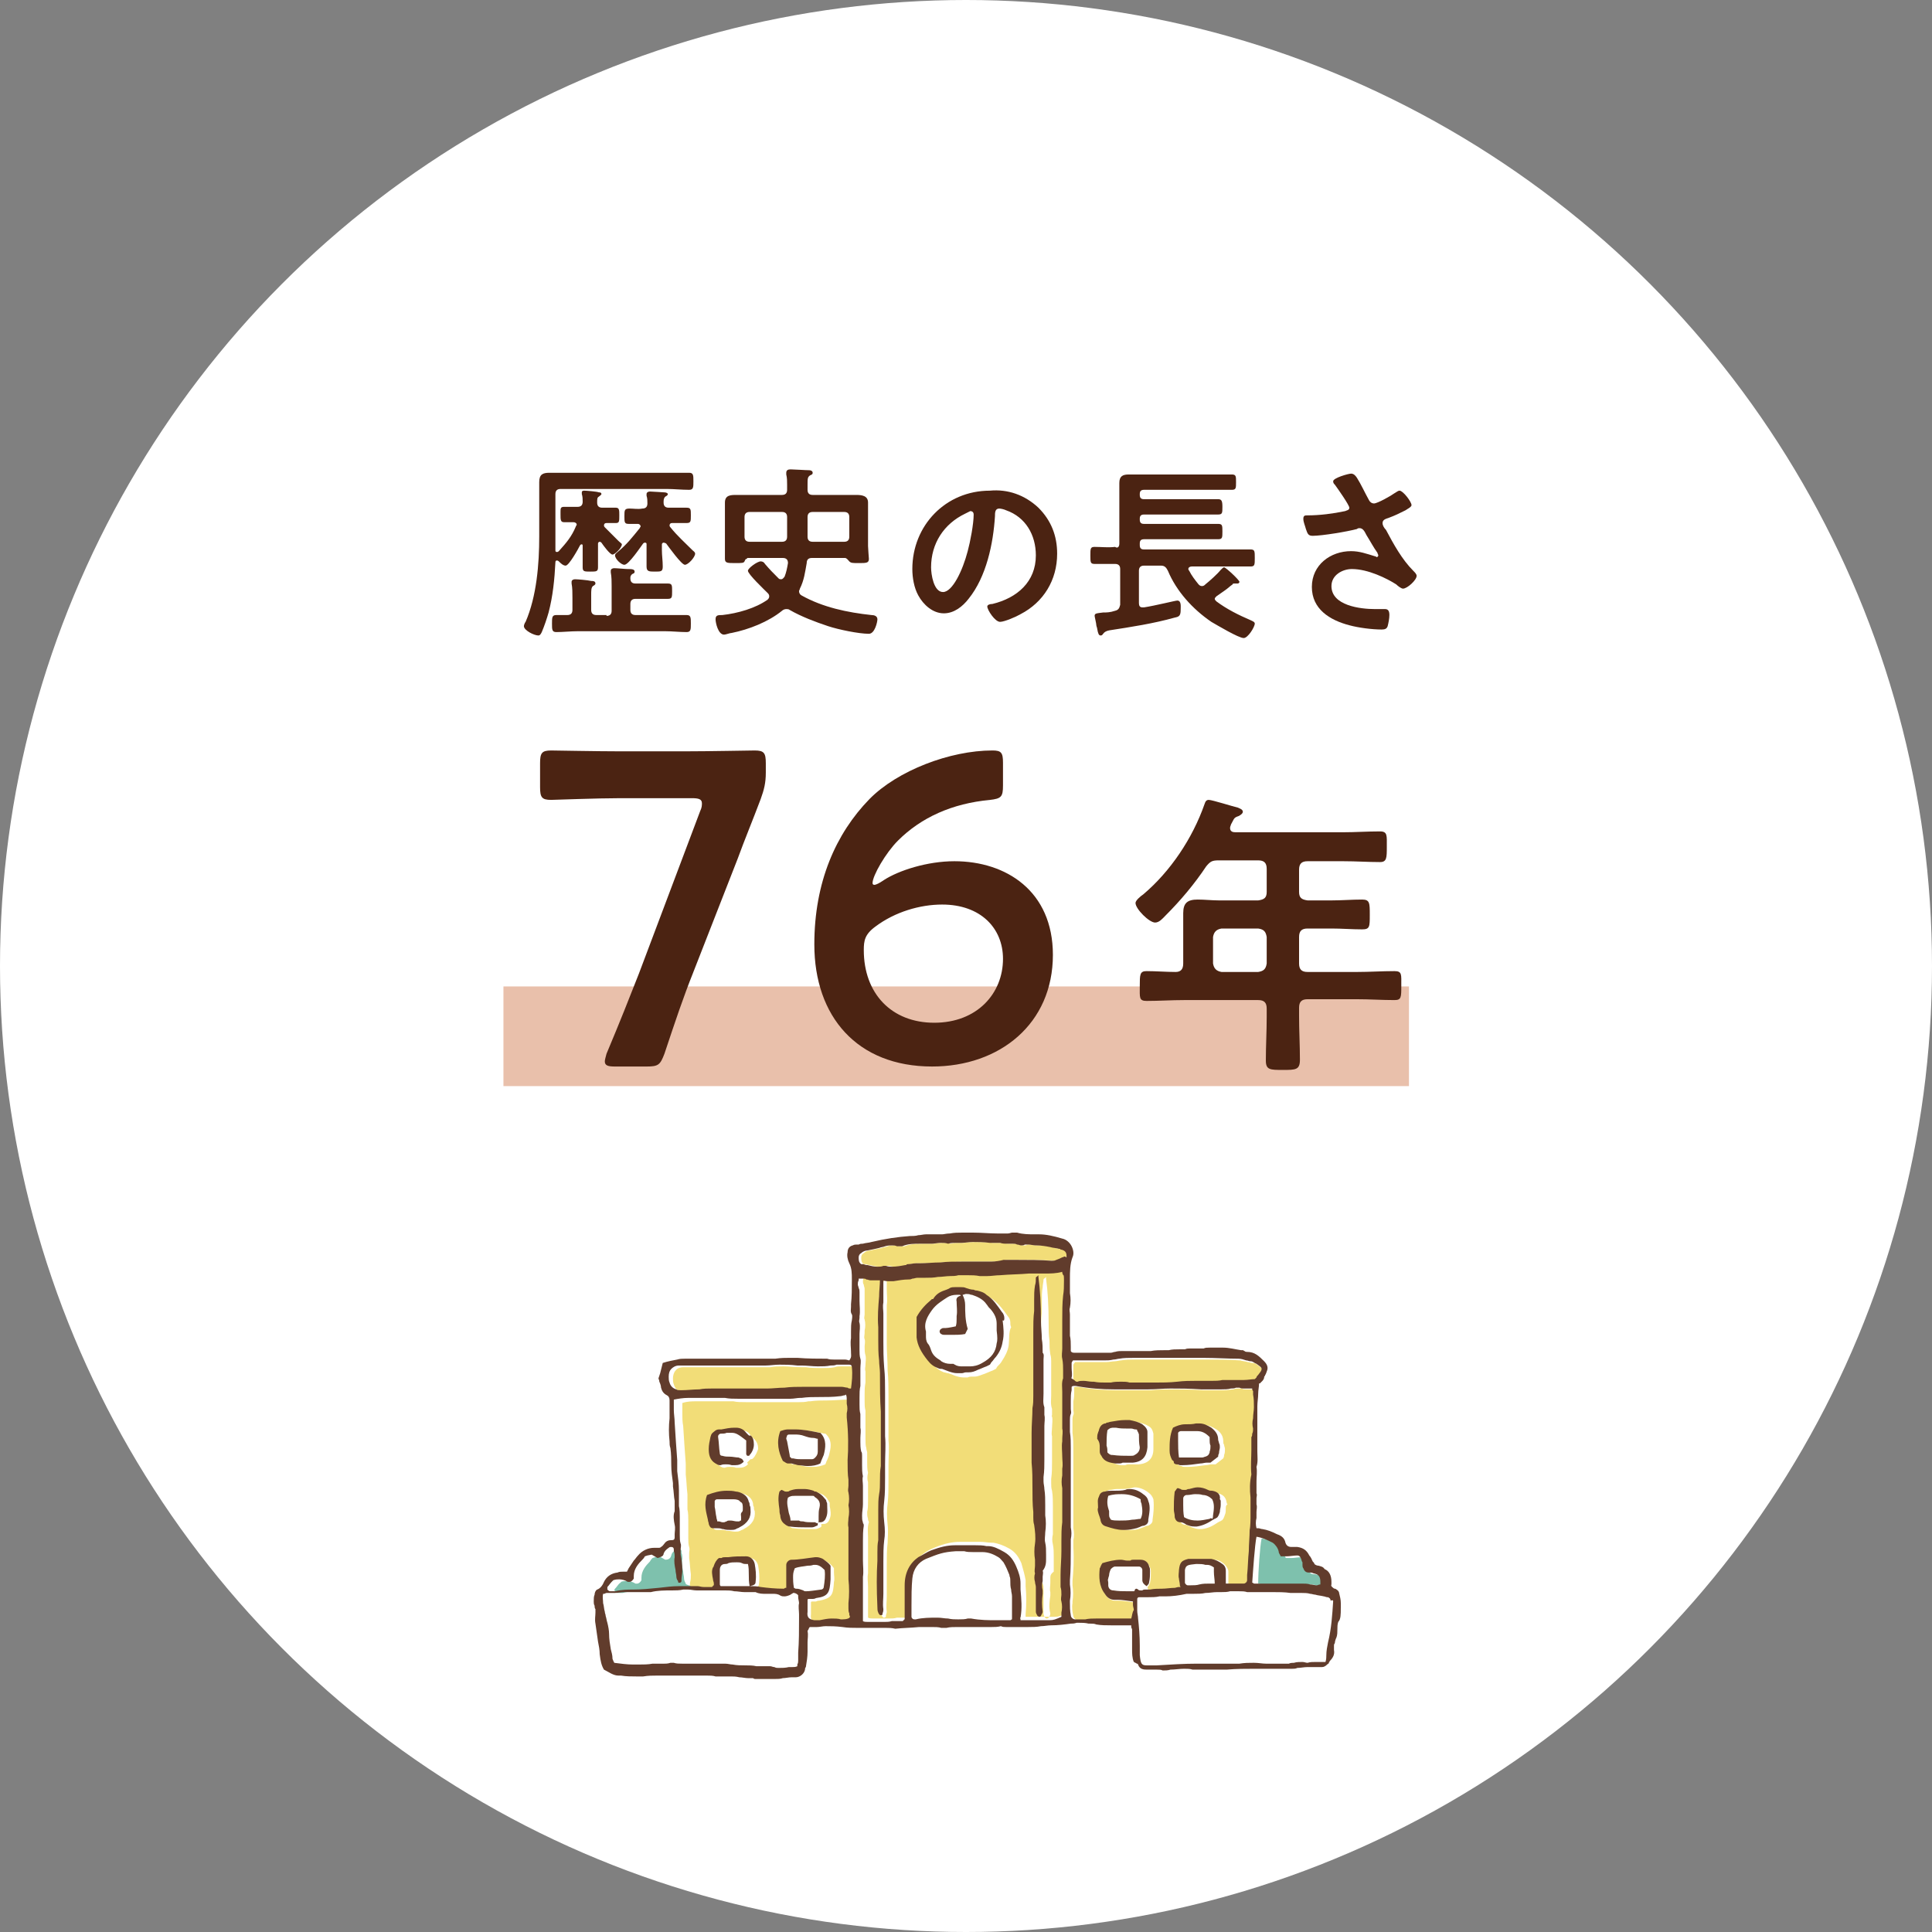<?xml version="1.0" encoding="UTF-8"?>
<svg id="_レイヤー_1" data-name="レイヤー_1" xmlns="http://www.w3.org/2000/svg" version="1.1" viewBox="0 0 226.8 226.8">
  <rect x="0" y="0" width="226.8" height="226.8" fill="#808080" stroke="none"/>
  <!-- Generator: Adobe Illustrator 29.4.0, SVG Export Plug-In . SVG Version: 2.1.0 Build 152)  -->
  <defs>
    <style>
      .st0 {
        fill: #7ec1ad;
      }

      .st1 {
        fill: #f2dd78;
      }

      .st2 {
        fill: #fff;
      }

      .st3 {
        fill: #edddcc;
      }

      .st4 {
        fill: #613c2c;
      }

      .st5 {
        fill: #4b2312;
      }

      .st6 {
        fill: #d66d58;
      }

      .st7 {
        fill: #e9c0ab;
      }

      .st8 {
        fill: #e6d4be;
      }

      .st9 {
        fill: #b1a08b;
      }

      .st10 {
        fill: #cbb9a0;
      }
    </style>
  </defs>
  <circle class="st2" cx="113.4" cy="113.4" r="113.4"/>
  <rect class="st7" x="59.1" y="115.8" width="106.3" height="11.7"/>
  <g>
    <path class="st2" d="M91,196.6h-2c-.1,0-.2,0-.2-.1l-.1-.1h-1.6c-.4,0-.7-.1-1-.1h-1.7c-.3,0-.7-.1-1-.1h-5.9c-.5,0-1.1,0-1.7.1h-.8c-.6,0-1.2-.1-1.7-.1h-.3c-.5-.1-1-.3-1.5-.6-.2-.5-.3-1-.4-1.7-.1-.5-.1-.9-.2-1.4v-.2c-.1-.7-.2-1.3-.3-2v-1.2h0v-.4c0-.1,0-.2-.1-.3v-.1c0-.2-.1-.3-.1-.5v-.7c.1-.2.1-.4.2-.4.4-.2.7-.5.9-1.1.2-.5.7-.8,1.4-.9.2,0,.5,0,.7-.1h.5l.3-.5.1-.1c.2-.3.3-.5.5-.7s.3-.4.5-.6c.5-.6,1.1-.8,1.7-.8h.7l.1-.1.1-.1c.1-.1.3-.2.4-.4.2-.2.4-.3.6-.3h.1c.3,0,.6-.3.6-.6v-.4h0v-1.2c-.1-.5-.1-1,0-1.4.1-.2,0-.3,0-.5v-.8c0-.5-.1-1.1-.2-1.7v-.4c-.1-.7-.2-1.4-.2-2,0-.7,0-1.4-.1-2l-.1-.8c-.1-.9-.1-1.8,0-2.7.1-.5.1-1,0-1.4v-.7c0-.4-.2-.7-.5-.9s-.5-.4-.5-.7c0-.2-.1-.5-.2-.7h0c0-.1-.1-.2-.1-.3l.1-.6.3-1.1c.5-.2,1-.3,1.5-.3.3,0,.6-.1.9-.1h10.6c.6-.1,1.2-.1,1.7-.1h.9c1.2.1,2.4.1,3.5.1.3.1.5.1.8.1h2l.1-.1c.3-.4.3-.8.2-1.1v-.1c0-.4-.1-1,0-1.5v-.8c-.1-.4,0-.8.1-1.2.1-.2.2-.6,0-.9-.1-.3-.1-.5-.1-.8v-.3c0-.8.1-1.7.1-2.9,0-.7,0-1.4-.3-2-.2-.4-.3-.7-.2-1.1,0-.3.2-.5.5-.6.1,0,.3-.1.4-.1h.2c.2,0,.3,0,.5-.1.3,0,.7-.1,1.1-.2,1.7-.4,3.1-.6,4.5-.7.3,0,.7-.1,1-.1.3-.1.6-.1.9-.1h2c.3,0,.6,0,1-.1.5-.1,1-.1,1.4-.1h1.4c1,0,2,.1,2.8.1h1.2c.2,0,.4,0,.6-.1h.6c.7.1,1.5.1,2.1.2h.5c.8,0,1.6.2,2.6.5.4.1.7.4.9.8s.2.7.1,1.1c-.3.9-.3,1.8-.3,2.6v4.1c0,.3.1.6,0,.8-.1.4,0,.8,0,1.2h0v.4c0,.4,0,.8.1,1.2v.8c.2.3.4.4.6.4h4.3c.1,0,.3,0,.5-.1s.5-.1.8-.1h3.3c.5,0,1.1,0,1.8-.1h2.5c.2-.1.3-.1.5-.1h1.6c.2,0,.4-.1.7-.1h1.7c.7,0,1.3.1,2,.3h.2q.1,0,.2.1c.1,0,.2.1.4.1.8,0,1.3.5,1.8,1,.4.4.3.7.2.9-.1.1-.1.2-.1.3s0,.1-.1.2l-.1.2c0,.2-.1.3-.2.4s-.2.2-.3.2h-.1l-.1.1v.1c0,.3,0,.7-.1,1v.1c0,.5-.1,1-.1,1.5v5.3c0,.6.1,1.2-.1,1.7v.2c.1.5,0,1,0,1.6h0c0,.5-.1,1,0,1.5v.5h0c0,.2-.1.5,0,.7v1.4h0c0,.4-.1.8,0,1.3l.1.2h.3c.2,0,.3.1.5.1.6.1,1.1.3,1.7.6.4.2.7.4.8.8.2.5.5.7,1,.7h.6c.6,0,1,.3,1.2.8.1.2.2.4.3.6l.1.1c.1.1.1.2.2.3v.1h.1c.2.1.4.2.6.2.3.1.4.1.5.3v.1h.1c.5.2.7.6.7,1.3v.2c-.1.4.2.6.3.7.1.1.2.1.3.1s.1.1.2.1c.2.1.2.2.2.3.1.4.2.7.2,1.1v.6h0c0,.6,0,1.2-.1,1.8-.1.3-.1.6-.1.9v.1c0,.3,0,.6-.1.9-.1.2-.1.5-.2.7,0,.1,0,.2-.1.3v.1h0c0,.1-.1.3,0,.5.1.4-.1.7-.4,1-.1,0-.1.1-.2.2l-.2.2c-.2.1-.3.2-.5.2h-1.7c-.4,0-.8,0-1.2.1h-.1c-.2,0-.4,0-.6.1h-4.4c-1.1,0-2.2,0-3.4.1h-3.7c-.3,0-.7-.1-1.1-.1-.5,0-1,0-1.5.1h-.9c-.2-.1-.5-.1-.8-.1h-1.1c-.5,0-.7-.1-.9-.5-.1-.2-.3-.3-.4-.4h-.1c-.1-.4-.2-.8-.2-1.3v-2.4c0-.1,0-.3-.1-.4h0v-.3h-2.6c-.6,0-1.1-.1-1.7-.1-.2,0-.5,0-.7-.1h-.3c-.4,0-.8-.1-1.1-.1h-.2c-.3,0-.5,0-.7.1-.7.1-1.4.2-2.3.2-.4,0-.8,0-1.1.1h-.1c-.4,0-.9.1-1.4.1h-2.7c-.2,0-.4,0-.5-.1h-.2c-.3.1-.7.1-1,.1h-4c-.5,0-.9,0-1.3.1h-.5c-.4,0-.8-.1-1.2-.1h-1.6c-1.1,0-1.9.1-2.8.2-.4-.1-.8-.1-1.1-.1h-1c-.4,0-.7-.1-1-.1h-1.2c-.7,0-1.2-.1-1.8-.1-.7-.1-1.4-.1-2-.1-.4,0-.7,0-1.1.1h-.9c-.2,0-.3.1-.4.2-.1.1-.1.3-.1.4.1.4,0,.9,0,1.3h0c0,.4-.1.8,0,1.1.1.6-.1,1.1-.2,1.7,0,.1,0,.2-.1.3-.1.4-.5.7-.8.7h-.4c-.4,0-.7,0-1.1.1-1,.4-1.4.4-1.7.4Z"/>
    <g>
      <path class="st1" d="M148.3,160.9c0-.2-.2-.3-.6-.6-.2-.2-.4-.3-.7-.3-.2,0-.3-.1-.5-.1-.3-.1-.6-.1-.9-.2-1.4-.1-2.8-.1-4.1-.1h-8.1c-.7,0-1.3,0-1.8.1-.2,0-.5.1-.7.1-.3,0-.7.1-1.1.1h-3.6s0,.1-.1.1c0,.1-.1.2-.1.2v1.7c0,.1,0,.2.1.3s.2.1.3.2h.1c.2,0,.5-.1.7-.1.3,0,.7,0,1,.1h.2c.4,0,.9.1,1.4.1h.6c.4,0,.8-.1,1.2-.1s.7,0,1,.1h3c.9,0,1.8,0,2.6-.1s1.5-.1,2.1-.1h1.9c.5,0,.9,0,1.3-.1h2.5c.5,0,.9,0,1.3-.1l.2-.2c.1-.1.2-.2.2-.3.5-.3.6-.5.6-.7Z"/>
      <path class="st1" d="M147.4,163.6v-.2c0-.1-.1-.1-.1-.2v-.1h-1c-.2,0-.4,0-.5-.1h-.4c-.2,0-.4,0-.6.1-.3,0-.7.1-1.1.1h-2.4c-1.5-.1-2.6-.1-3.6-.1-.9,0-1.8,0-2.6.1h-4c-1.4,0-2.9-.1-4.5-.4h-.3c-.1,0-.2,0-.2.1v.4c0,.4,0,.8-.1,1.2v1c0,.2.1.4,0,.6-.1.2-.1.5-.1.7v1.4c.1.7.1,1.3.1,1.9v9.3c.1.5.1,1,0,1.4v.8c.1,1.6,0,2.9-.1,4v.5c.1.6.1,1.3,0,1.9v.2c-.1.5,0,1.1.1,1.5,0,.2.3.5.5.5h1.2c.4,0,.9-.1,1.3-.1h4.1c.1-.3.1-.7.1-1,0-.2,0-.4-.1-.6v-.4c-.7-.1-1.3-.2-1.8-.2h-.4c-.4,0-.8-.2-1.1-.7-.7-.9-.6-2-.6-3,0-.1.1-.3.2-.4,0-.1.1-.1.1-.2.7-.2,1.4-.4,2.2-.4.2,0,.5,0,.7.1h.4c.1,0,.3-.1.4-.1h.8c.5,0,.8.3,1,.8.1.2.1.4.1.5v.1c0,.4,0,.8-.1,1.2,0,.1-.1.2-.2.4l-.1.1h0l.1.4h.5c.5,0,.9-.1,1.4-.1s1-.1,1.5-.1c.2,0,.3,0,.5-.1h.2c0-.1,0-.2-.1-.3-.1-.2-.1-.5-.1-.7v-1c.1-.8.3-1.1,1.1-1.3h2.7c.5,0,.9.2,1.3.6.2.2.4.5.4.8v1.5h2.1c.2,0,.4-.2.4-.4v-.6c.1-.9.2-1.9.2-2.8.1-.8.1-1.7.1-2.5,0-.4.1-1.4.1-1.4v-2.4c0-.9-.1-1.8.1-2.7-.1-1,0-1.9,0-2.9v-1.5c0-.1,0-.3.1-.4,0-.2.1-.4.1-.6v-1.2c.1-.5.1-.9.1-1.3,0-.6,0-1-.1-1.5q0-.1,0-.2ZM129.6,168.4c0-.1.1-.2.1-.3.1-.4.3-.6.7-.8h.1s.1,0,.2-.1c.1,0,.3-.1.4-.1.5-.1,1.1-.2,1.7-.2h.5c.5.1,1,.2,1.5.5.4.2.5.5.6.9v1.8h0c0,1.1-.6,1.7-1.7,1.8h-1.2c-.1,0-.2,0-.4.1h-.5c-.6-.1-1.3-.3-1.6-.9-.1-.1-.2-.3-.2-.5v-1.4c-.4-.3-.3-.5-.2-.8ZM135.3,178.4v.1c0,.3-.3.5-.5.6-.2,0-.4.1-.6.2-.1,0-.2.1-.3.1-.4.2-.8.2-1.3.2h-.3c-.7,0-1.3-.2-1.9-.4-.4-.1-.6-.4-.7-.7,0-.1-.1-.2-.1-.4-.1-.5-.3-.9-.1-1.3v-.1c0-.5,0-.8.1-1.2.1-.3.3-.5.6-.6h.1c.3,0,.5-.1.8-.1h.2c.5,0,1,0,1.4-.1.2,0,.3-.1.5-.1.5,0,1.1.2,1.6.6.3.2.5.5.6.8.1.9,0,1.7-.1,2.4ZM138.3,171.9c0-.1-.1-.2-.1-.3-.1-.3-.3-.7-.3-1.1v-.1c0-.9,0-1.8.4-2.6.4-.2.8-.4,1.4-.4.5,0,.9-.1,1.3-.1h.4c.5,0,.9.2,1.4.5.6.4.8.9.8,1.4,0,.1,0,.3.1.4,0,.2.1.3.1.5s0,.5-.1.7c0,.1,0,.2-.1.4l-.9.7h-.4c-.3,0-.5.1-.8.1-.7.1-1.4.2-2.1.2h-.3c-.1,0-.3,0-.4-.1-.2,0-.4-.1-.4-.2ZM143.9,177c0,.3,0,.6-.1.8-.1.3-.2.6-.4.7-.1,0-.1.1-.2.1s-.1.1-.2.1c-.6.4-1.1.7-1.9.8h-.3c-.3,0-.6-.1-.9-.2h0c-.2-.1-.4-.2-.7-.3-.4,0-.6-.2-.7-.6v-.1c-.1-.3-.1-.5-.1-.8,0-.6,0-1.3.1-2.1,0-.2.1-.3.3-.4h.1c.1,0,.2,0,.3.1.1,0,.2.1.3.1h.3c.1,0,.2,0,.3-.1h.1c.4-.1.7-.2,1-.2.4,0,.8.1,1.2.3.2.1.3.1.5.1.6.1,1,.4,1.1,1.1,0,.1.1.2.1.2-.2.1-.2.3-.2.4Z"/>
      <path class="st1" d="M124.9,146.7h-.1c-.1,0-.2,0-.2-.1-.4,0-.7-.1-1-.2-.5-.1-1.1-.2-1.6-.2h-.1c-.3,0-.6,0-.9-.1h-.4c-.1.1-.2.1-.4.1s-.3,0-.5-.1c-.2,0-.3-.1-.5-.1h-.6c-.3,0-.6,0-.9-.1h-1.2c-.7-.1-1.4-.1-2-.1-.4,0-.9,0-1.3.1h-.6c-.3,0-.7,0-1,.1-.3-.1-.6-.1-.9-.1s-.7,0-1,.1h-1.3c-.7,0-1.5,0-2.2.3h-.6c-.2,0-.4-.1-.6-.1-.3,0-.5,0-.8.1-.2.1-.5.1-.7.2-.5.1-.9.2-1.4.3-.2,0-.5.1-.7.3-.2.1-.3.3-.3.5,0,.3,0,.6.3.8h.2c.1,0,.3.1.4.1h.1c.4.1.8.2,1.2.2.3,0,.5,0,.7-.1h.3c.2,0,.4.1.7.1.5,0,1.1-.1,1.6-.2h.1c.1,0,.2,0,.2-.1.3-.1.6-.1.9-.1h.4c.8,0,1.7,0,2.5-.1h0c.8,0,1.7-.1,2.5-.1h3.4c.6,0,1.1-.1,1.5-.2h1.7c1.3,0,2.6,0,3.9.1h.1c.2,0,.3,0,.5-.1s.4-.2.7-.3c.1,0,.2-.1.3-.1v-.4c.1-.1-.1-.4-.4-.4Z"/>
      <path class="st1" d="M125.3,148.9c-.7.1-1.4.2-2,.2h-1.9c-1.1,0-2.3.1-3.4.2-.5,0-1,.1-1.5.1h-.9c-.5,0-.9-.1-1.4-.1h-1.1c-.3,0-.7,0-1,.1-.5,0-1,0-1.4.1-.5.1-1,.1-1.5.1h-.9c-.2,0-.4,0-.6.1-.2,0-.3,0-.5.1-.6,0-1.2.1-1.7.2h-.7c-.3,0-.5,0-.8-.1h-1.2c-.2,0-.3,0-.5-.1-.1,0-.2-.1-.3-.1h-.6v.2c0,.2-.1.3-.1.5,0,.1,0,.3.1.4,0,.2.1.3.1.5v3c0,.2-.1.4,0,.6.1.4.1.9,0,1.3v.3c0,.2-.1.5,0,.7.1.3,0,.6,0,.9s0,.7.1,1c.1.4,0,.8,0,1.1s-.1.5,0,.8v1.3c-.1.5-.1,1-.1,1.4v.8c0,.4,0,.7.1,1.1v3.3c0,.4,0,.8.1,1.1,0,.2.1.4.1.5v1.1c0,.4,0,.9.1,1.3-.1.4-.1.8,0,1.1v2.2c0,.4,0,.9-.1,1.3,0,.3,0,.5.1.8v.1c0,.1.1.2.1.3-.2.6-.1,1.2-.1,1.8v4.2c-.1.5,0,1,0,1.6v3.6c.2.1.4.1.6.1h1.9c.3,0,.6,0,.9-.1h1.3s.1,0,.1-.1c0,0,.1,0,.1-.1v-4c0-1.5.6-2.6,1.6-3.3.5-.4,1-.6,1.5-.8,1-.4,1.9-.6,2.8-.6h2.4c.4,0,.9.1,1.3.1h.2c.6.1,1.2.3,1.9.7.7.4,1.1,1,1.4,1.7.2.7.4,1.4.5,2v.7c.1,1.1.1,2.2,0,3.3v.3h3.4c.5,0,.7-.1,1.4-.4v-.5c0-.4.1-.9,0-1.3-.1-.3,0-.5,0-.8s.1-.6-.1-.9v-1.4c0-.9.1-1.9.1-2.8v-1.2c0-.7,0-1.5.1-2.2v-7.7c0-.6-.1-1.2,0-1.8v-.3c0-.4.1-.8,0-1.2v-4.3c0-.5-.1-1.1.1-1.6v-.9c0-.5,0-1-.1-1.4s0-.8,0-1.2v-3.3c0-1,0-1.9.1-2.9.1-.6.1-1.1.1-1.7,0-.4,0-.8.1-1.2,0-.1,0-.2-.1-.3q-.2.5-.2.4ZM104.3,172.2v1.6c0,.9,0,1.8-.1,2.7-.1.7-.1,1.5,0,2.5.1.8,0,1.5,0,2.1-.1.8-.1,1.7-.1,2.5v3.8c0,.6-.1,1.2,0,1.8,0,.2-.1.3-.1.5v.1s-.1.1-.2.1h-.1c-.1-.1-.2-.2-.2-.3-.1-.2-.1-.4-.1-.6-.1-2.1-.1-3.9,0-5.5v-1c0-.4,0-.9.1-1.4v-3.6c0-.6,0-1.2.1-1.8,0-.5,0-1,.1-1.5,0-.6,0-1.2.1-1.8v-6.4c0-1.4,0-2.8-.1-4.2v-.3c0-.5,0-1-.1-1.5-.1-.8-.1-1.6-.1-2.4v-1.5c0-1.2,0-2.4.1-3.6,0-.6.1-1.3.1-2q0-.1.1-.2v-.1h.1c.1,0,.2.1.2.3v.9c0,.6.1,1.2,0,1.8v1.9h0v2.7c0,.9.1,1.9.1,3.1.1,1,.1,2,.1,2.9v5.3c.1.9,0,1.9,0,3.1ZM118.4,158c-.1.6-.4,1.2-.8,1.8-.1.2-.3.4-.5.6-.1.1-.1.2-.2.3l-.4.2c-.3.1-.7.3-1,.4-.3.1-.7.3-1.1.3h-.3c-.2,0-.3,0-.5.1h-.5c-.3,0-.7-.1-1-.2-.2-.1-.5-.2-.8-.3-.2,0-.3-.1-.5-.1-.5-.2-.9-.5-1.2-.9-.7-1-1.1-1.8-1.3-2.7v-.1c0-.2-.1-.4,0-.5.1-.3,0-.7,0-1v-.8c.5-.9,1.1-1.5,1.7-2l.1-.1c.1,0,.1-.1.2-.1.3-.6.9-.8,1.5-1,.1,0,.3-.1.4-.2.2-.1.4-.1.6-.1h.7c.2,0,.4,0,.6.1.3.1.6.1.9.2.1,0,.2,0,.4.1.4.1.7.2,1.1.5.8.6,1.3,1.3,1.8,2,.2.2.3.5.3.7s0,.4.1.6c-.3.5-.2,1.4-.3,2.2ZM123.3,185.3v.5c0,.4-.1.8,0,1.1v.4c-.1.7-.2,1.4,0,2.1,0,.2-.1.4-.2.5,0,0-.1.1-.2.1,0,0-.2,0-.2-.1-.1-.1-.2-.3-.2-.5v-2.9c0-.2,0-.4-.1-.6-.1-.3-.1-.6,0-1-.1-.3-.1-.6,0-.9,0-.2.1-.4,0-.7-.1-.7-.1-1.3,0-1.9.1-.7,0-1.5-.1-2.2,0-.3,0-.6-.1-.9v-.6c-.1-1-.1-2-.1-2.9s0-1.9-.1-2.9v-3.5c0-1,0-2,.1-2.9,0-.5,0-.9.1-1.4v-5.4c0-.3-.1-.7,0-1v-1.2c0-.8,0-1.6.1-2.4v-1.3c0-.6,0-1.2.1-1.7,0-.3.1-.6.1-.9,0-.1.1-.1.2-.2l.1-.1h0v.2c.2,1.5.3,3.2.3,5.2,0,.7,0,1.4.1,2.1,0,.5,0,1,.1,1.6.1.3.1.6.1.8v4c0,.5-.1,1,.1,1.6v.7c0,.1-.1.1,0,.2.1.4,0,.9,0,1.3,0,.3-.1.7,0,1v2.9c0,.7,0,1.4-.1,2.1v.5c0,.3,0,.6.1.9.1.6.1,1.3.1,1.9v3.2c-.1.4-.1.8,0,1.2.1.5.1,1,.1,1.4v1.8c-.4.3-.4.5-.4.8Z"/>
      <path class="st1" d="M100.6,189.2v-.6c.1-.9.1-1.9,0-2.8v-4.8c0-.4.1-.9,0-1.3v-1.1c0-.5.1-1,0-1.5.1-.5.1-1,0-1.5-.1-.3,0-.6,0-.8v-.7c-.1-.7-.1-1.4-.1-2.3.1-1.4.1-3.2-.1-5v-.5c.1-.4.1-.7,0-1.1v-.5c0-.2,0-.4-.1-.6q-.1,0-.2.1c-.2.1-.3.1-.5.1-.8,0-1.6.1-2.5.1h-.1c-.6,0-1.2,0-1.9.1h-.2c-.4.1-.8.1-1.1.1h-6.2c-.6,0-1.1,0-1.5-.1h-4.3c-.6,0-1.1,0-1.7.2h0v1.2c0,.5,0,1,.1,1.5.1,1.6.2,3.1.3,4.4v1.3c.1.8.1,1.5.2,2.3v1.8c.1.4.1.9.1,1.3v2.1c0,.3,0,.7.1,1s0,.5,0,.7v.6c.1.6.1,1.2.2,1.9,0,.3,0,.7-.1,1v.2c0,.1-.1.2-.2.2h0v.2h1.7c.2,0,.4,0,.7.1h1s.1,0,.1-.1c0,0,.1,0,.1-.1v-.2c0-.2-.1-.3-.1-.5-.1-.5-.2-1,0-1.4,0-.1.1-.1.1-.2.1-.3.3-.7.6-.9h.3c.2,0,.4-.1.5-.1h.3c.6,0,1.3-.1,2-.1h-.1c.5,0,.9.4,1,.9.1.6.2,1.3.1,2.1,0,.3-.2.5-.7.5h0v.1c.4,0,.9.1,1.3.1.8.1,1.7.2,2.7.2.1,0,.2,0,.2-.1h.1v-2.7c0-.3.3-.6.6-.6,1-.1,1.9-.2,2.8-.3h.2c.2,0,.5.1.7.2.4.2.7.5.9.8v.5c0,.4.1.7,0,1.1-.1,1.5-.2,1.9-1.7,2.2-.1,0-.2,0-.4.1h-.4c-.1,0-.2,0-.2.1v1.4c-.1.7.2.9.8,1h.6c.5-.1,1-.2,1.4-.2s.7,0,1.1.1h.2c.4,0,1.1-.1,1.4-.2v-.2c0-.4,0-.6-.1-.8ZM87.3,179.5c-.1.1-.3.1-.4.2-.2.1-.4.1-.6.1-.3,0-.6-.1-.9-.1h-.1c-.2-.1-.5-.1-.7-.1h-.4c-.3,0-.5-.1-.5-.5,0-.2-.1-.3-.1-.5-.2-.9-.5-1.9-.1-2.9.8-.3,1.5-.5,2.3-.5.4,0,.7,0,1.1.1.3,0,.5.1.7.2.4.2.7.5.8,1,0,.1,0,.3.1.4,0,.2,0,.3.1.5.1.9-.3,1.6-1.3,2.1ZM88.4,171.2s-.1.1-.2.1h-.1c-.1.1-.2.2-.3.3l-.1.1s.1.1.1.2h0c-.3.3-.6.4-1,.4h-.4c-.2-.1-.5-.1-.7-.1s-.4,0-.6.1h-.1c-.2,0-.3-.1-.5-.2-.6-.4-.7-1.1-.8-1.7,0-.5.1-.9.2-1.4l.1-.3c0-.2.3-.3.4-.4.1-.1.3-.1.5-.2h.3c.5-.1,1-.1,1.5-.2h.2c.6,0,1,.2,1.2.6.1.1.2.2.3.3q.1.1.2.2c.3.3.4.7.4,1.1-.1.3-.3.8-.6,1.1ZM92.2,168.1c.3-.1.6-.1.9-.2h.8c1,0,1.9.2,2.9.4h.1c.9.8.6,1.8.4,2.6-.1.3-.2.5-.3.7,0,.1-.1.2-.1.3-.5.2-.9.3-1.5.3-.4,0-.7,0-1.1-.1-.2,0-.3-.1-.4-.1s-.3-.1-.4-.1h-.4c-.2,0-.4-.2-.5-.4-.6-1-1-2.2-.4-3.4ZM97.4,178.3c-.1.3-.3.6-.7.6h-.2s-.1,0-.1.1h0c0,.1.1.1,0,.2,0,.1-.1.1-.1.1-.2.1-.4.2-.6.2h-.6c-.6,0-1.2,0-2-.1-.2,0-.4-.2-.6-.3-.3-.3-.5-.7-.5-1,0-.2,0-.4-.1-.7-.1-.7-.2-1.4,0-2.1.1-.1.2-.2.3-.2s.1,0,.2.1c.1,0,.2.1.3.1s.3,0,.4-.1c.3-.2.6-.2,1-.2h.8c.3,0,.7.1,1,.2.1,0,.2,0,.3.1.4.1.8.4,1,.8h0c.1.1.1.2.2.3v.4c.1.5.2,1,0,1.5Z"/>
      <path class="st1" d="M80.5,163.4c.7,0,1.4-.1,2.1-.1.5,0,1,0,1.5-.1h6.5c.7,0,1.4,0,2-.1.8,0,1.6-.1,2.3-.1h4.4c.2,0,.4,0,.7.1.1,0,.3.1.4.1.1-.9.2-1.7.1-2.5,0-.2-.1-.3-.3-.3h-1.5c-.2,0-.5,0-.7.1-.5.1-.9.1-1.5.1s-1.3,0-1.9-.1h-.5c-.9,0-1.5-.1-2.1-.1s-1.1,0-1.6.1h-10.2c-.3,0-.7.1-.9.4-.2.2-.3.6-.3.9h0c0,.2,0,.5.1.7.1.4.4.8.8.9.1,0,.3.1.5.1q0-.1.1-.1Z"/>
    </g>
    <g>
      <path class="st0" d="M155.6,186.1v-.2c0-.5-.3-.8-.8-1-.2,0-.3-.1-.5-.1h-.1c-.3,0-.5-.2-.6-.5-.1-.1-.1-.3-.1-.4v-.3c0-.2-.1-.4-.2-.5-.1-.2-.2-.3-.4-.3-.5,0-.9.1-1.3.1h-.6c-.1,0-.1-.1-.1-.1-.1-.2-.2-.3-.2-.5-.1-.5-.4-.9-.7-1-.6-.3-1.2-.6-1.9-.7-.2,1-.4,3.9-.4,5.3h.1c.1,0,.2.1.2.1h5.5c.4,0,.7,0,1,.1.2.1.5.1.8.1.2,0,.3,0,.4-.1h-.1Z"/>
      <path class="st0" d="M80.5,185.9h0c-.1-.2-.2-.4-.2-.6,0-.3-.1-.5-.1-.8-.1-.5-.2-1-.1-1.5,0-.2,0-.5-.1-.7v-.2c0-.2-.2-.3-.3-.3s-.2,0-.3.1c-.3.2-.5.3-.6.7s-.4.5-.7.5l-.7-.4-.5.1-.3.1c-.1.1-.2.2-.3.4-.5.5-1,1.1-1,1.9v.3c-.1.2-.3.4-.5.4h-.2c-.3-.2-.7-.3-1-.3-.2,0-.5,0-.7.1,0,.1-.1.1-.2.2-.2.2-.3.4-.5.6-.1.1-.1.2,0,.3,0,.1.2.2.3.2h.6c.7-.2,1.5-.2,2.1-.2,1,0,1.9-.1,3-.2.9-.1,1.7-.2,2.4-.2h.5v-.2c-.5-.2-.6-.2-.6-.3Z"/>
    </g>
    <g>
      <path class="st4" d="M157.4,188.8v-.6c0-.4-.1-.8-.2-1.2,0-.1-.1-.3-.3-.4-.1-.1-.2-.1-.2-.1-.1,0-.2-.1-.2-.1-.1-.1-.3-.2-.2-.4v-.3c0-.8-.3-1.3-.8-1.5-.2-.3-.4-.3-.7-.4-.2,0-.4-.1-.5-.2,0-.1-.1-.2-.2-.3-.1-.2-.2-.5-.4-.7-.3-.6-.7-.9-1.4-1h-.7c-.4,0-.6-.2-.7-.5-.1-.5-.4-.8-1-1-.6-.3-1.1-.5-1.7-.6-.2,0-.3-.1-.5-.1h-.2c-.1-.4-.1-.8,0-1.2v-.7c0-.3.1-.6,0-.9v-.7c0-.2.1-.4,0-.6v-1.4c0-.6.1-1.1,0-1.7.2-.6.1-1.2.1-1.8v-5.3c0-.5.1-1,.1-1.5,0-.4.1-.8.1-1.2h.1l.3-.3c.1-.1.2-.3.2-.4s0-.1.1-.2q0-.1.1-.2c0-.1.1-.2.1-.3.2-.4.1-.8-.3-1.2-.6-.6-1.1-1.1-2-1.1-.1,0-.2,0-.3-.1-.1,0-.1-.1-.2-.1h-.2c-.7-.1-1.4-.3-2.1-.3h-1.6c-.3,0-.5,0-.7.1h-1.6c-.2,0-.4,0-.6.1h-.7c-.4,0-.8,0-1.2.1h-.4c-.6,0-1.2,0-1.7.1h-3.3c-.3,0-.6,0-.9.1-.2,0-.3.1-.5.1h-4.3c-.1,0-.3,0-.4-.2v-.5c0-.4,0-.9-.1-1.3v-2.5c0-.3-.1-.5,0-.8.1-.6.1-1.1,0-1.7v-1.7c0-.8,0-1.7.3-2.5.2-.4.1-.9-.1-1.3-.2-.4-.6-.8-1.1-.9-1-.3-1.9-.5-2.7-.5h-.5c-.7,0-1.4,0-2.1-.2h-.6c-.1,0-.3.1-.5.1h-1.2c-.9,0-1.9-.1-2.8-.1h-1.4c-.4,0-.9,0-1.4.1-.4,0-.7.1-.9.1h-1.9c-.3,0-.6.1-.9.1-.3.1-.7.1-1,.1-1.4.1-2.8.3-4.5.7-.3.1-.7.1-1,.2-.2,0-.3,0-.5.1h-.2c-.2,0-.3,0-.5.1-.4.1-.6.4-.6.8-.1.4,0,.9.2,1.3.3.6.3,1.2.3,1.9,0,1.1,0,2-.1,2.9v.3c0,.3-.1.6.1.9.1.2,0,.6,0,.7-.1.4-.1.8-.1,1.3v.8c-.1.6,0,1.1,0,1.6v.1c0,.3.1.5-.2.9-.1,0-.3-.1-.5-.1h-1.3c-.3,0-.5,0-.8-.1-1,0-2.3,0-3.5-.1h-.9c-.5,0-1,0-1.7.1h-10.6c-.3,0-.6,0-.9.1-.5.1-1.1.2-1.7.4l-.3,1.2-.2.6c0,.1.1.2.1.4.1.2.2.5.2.7.1.4.3.7.7.9.2.1.3.3.3.6h0v2.1c-.1.9-.1,1.8,0,2.7,0,.3,0,.5.1.8.1.7.1,1.4.1,2,0,.7.1,1.4.2,2.1v.4c.1.6.1,1.2.2,1.7v1.2c-.2.5-.1,1.1,0,1.6.1.4,0,.8,0,1.1v.4c0,.2-.1.3-.3.3h-.1c-.3,0-.6.1-.8.4-.1.1-.2.3-.4.4q-.1.1-.2.1h-.6c-.7,0-1.4.3-1.9.9-.2.2-.3.4-.5.6-.2.3-.4.6-.6.9l-.2.4h-.4c-.3,0-.5,0-.7.1-.8.1-1.3.5-1.6,1.1-.2.5-.5.8-.8.9-.2.1-.3.4-.3.6-.1.2-.1.5-.1.8,0,.2,0,.3.1.5,0,.1,0,.3.1.4v.4c0,.4-.1.8,0,1.3.1.7.2,1.4.3,2.1.1.5.2,1,.2,1.5.1.8.2,1.3.5,1.8.6.3,1.1.7,1.7.7h.3c.6.1,1.2.1,1.8.1h.8c.6-.1,1.1-.1,1.6-.1h5.9c.3,0,.7,0,1,.1h1.8c.3,0,.6,0,1,.1.3,0,.7.1,1,.1h.6c.1.1.2.1.4.1h2.1c.4,0,.7,0,1-.1.3,0,.7-.1,1-.1h.5c.5,0,1-.4,1.1-.9,0-.1,0-.2.1-.3.1-.6.2-1.2.2-1.8v-1.1c0-.4.1-.9,0-1.3q0-.1.1-.2.1-.3.2-.3h.8c.3,0,.7-.1,1-.1.6,0,1.2,0,2,.1.6.1,1.2.1,1.8.1h3.3c.3,0,.7,0,1.1.1.9-.1,1.8-.1,2.8-.2h1.5c.4,0,.8,0,1.1.1h.6c.4-.1.8-.1,1.3-.1h4c.4,0,.7,0,1.1-.1.2.1.4.1.6.1h2.6c.5,0,1,0,1.5-.1.4,0,.8-.1,1.2-.1.8,0,1.6-.1,2.3-.2.2,0,.4,0,.7-.1h.2c.4,0,.8,0,1.2.1h.2c.2,0,.5,0,.7.1.6.1,1.1.1,1.7.1h2.4v.2c0,.1.1.2.1.3v2.3c0,.5,0,1,.2,1.5.1,0,.1.1.2.1.1.1.3.1.3.2.2.6.7.6,1.1.6h1.1c.3,0,.5,0,.7.1.3,0,.6,0,.9-.1.5,0,1.1-.1,1.6-.1.4,0,.7,0,1,.1h4c1.1-.1,2.3-.1,3.3-.1h4.4c.2,0,.4,0,.6-.1.4,0,.8-.1,1.2-.1h1.7c.2,0,.4-.1.6-.3.1-.1.2-.1.2-.2s.1-.1.1-.2c.4-.4.6-.8.5-1.3v-.5c0-.1,0-.2.1-.3,0-.2.1-.5.2-.7.1-.3.1-.6.1-.9s0-.6.1-.9c.3-.3.3-.9.3-1.6ZM78.6,162.3c-.1-.2-.1-.5-.1-.7h0c0-.4.1-.7.3-.9.2-.2.5-.4.9-.4h10.2c.5,0,1-.1,1.6-.1s1.3,0,2.1.1h.5c.6,0,1.3.1,1.9.1s1,0,1.5-.1c.2,0,.5,0,.7-.1h1.5c.2,0,.3.1.3.3.1.9,0,1.7-.1,2.5-.2,0-.3,0-.4-.1-.2,0-.5-.1-.7-.1h-4.4c-.8,0-1.6,0-2.3.1-.7,0-1.4.1-2,.1h-6.5c-.5,0-1,0-1.5.1-.7,0-1.4.1-2.1.1h-.1c-.2,0-.4,0-.5-.1-.4-.1-.7-.4-.8-.8ZM93.7,194v.9c0,.2,0,.3-.1.5v.2c-.2.1-.4.1-.6.1h-.4c-.4.1-.8.1-1.2.1-.2,0-.3,0-.5-.1-.2,0-.3-.1-.5-.1h-1.6c-.4-.1-.9-.1-1.3-.1-.5,0-1,0-1.5-.1-.3,0-.5-.1-.9-.1h-5c-.4,0-.7,0-1-.1h-.4c-.3.1-.5.1-.9.1h-1.2c-.5.1-1.1.1-1.6.1h-.7c-.7,0-1.4-.1-2.2-.2q0-.1-.1-.2c0-.1-.1-.2-.1-.3,0-.4-.1-.7-.2-1.1-.1-.6-.2-1.2-.2-1.8,0-.4-.1-.9-.2-1.3-.1-.3-.1-.5-.2-.8,0-.2-.1-.3-.1-.5-.1-.3-.1-.7-.2-1,0-.4-.1-.7,0-1.1h.1c.1,0,.2-.1.3-.1h.9c.4,0,.8-.1,1.3-.1h3c.8-.2,1.6-.2,2.5-.2.4,0,.9,0,1.3-.1h.6c.3,0,.6.1,1,.1h3.3c.4,0,.7,0,1.1.1.4,0,.8.1,1.2.1h1.3c.4.2.8.2,1.2.2h.8c.3,0,.6,0,.9.2.2.1.3.1.5.1s.5-.1.7-.2c.1-.1.2-.1.3-.2h.1c.2,0,.5.2.5.3v.2c0,.2.1.5.1.7-.1.4,0,.9,0,1.3v.4c0,1.5,0,2.8-.1,4.1ZM94.6,186.8q-.1,0,0,0c-.1,0-.2,0-.3-.1h0c-.3-.1-.5-.2-.8-.2h-.1l-.2-.1c-.1-.6-.1-.9-.1-1.2,0-.4,0-.6.2-1.1.5-.2,1-.2,1.5-.3.2,0,.4,0,.7-.1h.2c.4,0,.7.2,1.1.6.1.6,0,1.4-.1,2,0,.2-.2.3-.3.3-.8.1-1.3.2-1.8.2ZM98.9,190.1h-.2c-.3-.1-.7-.1-1.1-.1s-.9.1-1.4.2h-.6c-.6-.1-.9-.3-.8-1v-1.4c0-.1.1-.1.2-.1h.4c.1,0,.2,0,.4-.1,1.5-.2,1.6-.7,1.7-2.2v-1.6c-.2-.3-.5-.5-.9-.8-.2-.1-.5-.2-.7-.2h-.2c-.9.1-1.9.3-2.8.3-.3,0-.6.3-.6.6v2.7h-.1c-.1,0-.1.1-.2.1-1,0-1.9-.1-2.7-.2-.4-.1-.9-.1-1.3-.1h-3.4q-.1-.1-.1-.2v-1.7c0-.4.2-.7.6-.7.1,0,.3,0,.4-.1.3-.1.6-.1,1-.1.2,0,.4,0,.6.1s.3.1.5.1h.2c.1.4.1.8.1,1.2,0,.5,0,.9.1,1.4h0c.5-.1.7-.2.7-.5.1-.8,0-1.5-.1-2.1-.1-.5-.5-.9-1-.9h-.1c-.7,0-1.3,0-2,.1h-.3c-.2,0-.4,0-.5.1h-.3c-.3.2-.5.6-.6.9q0,.1-.1.2c-.2.4-.1.9,0,1.4,0,.2.1.3.1.5v.2s-.1,0-.1.1c-.1,0-.1.1-.1.1h-1c-.3,0-.5-.1-.7-.1h-2.2c-.8,0-1.5.1-2.4.2-1,.1-2,.2-3,.2-.6,0-1.3,0-2.1.2h-.6c-.1,0-.2-.1-.3-.2v-.3c.2-.2.3-.4.5-.6q.1-.1.2-.2c.3-.1.5-.1.7-.1.3,0,.7.1,1,.3h.2c.2,0,.4-.2.5-.4v-.3c0-.8.5-1.4,1-1.9.1-.1.2-.2.3-.4l.3-.1.5-.1.7.4c.3-.1.7-.2.7-.5.1-.3.3-.5.6-.7.1-.1.2-.1.3-.1.2,0,.3.1.3.3v.2c.1.2.1.5.1.7-.1.5,0,1,.1,1.5,0,.3.1.5.1.8,0,.2.1.4.2.5v.1c0,.1.1.1.2.1h0c.1,0,.2-.1.2-.2v-.2c0-.3.1-.7.1-1,0-.8-.1-1.4-.2-1.9v-.6c0-.2.1-.5,0-.7-.1-.3-.1-.7-.1-1v-2.1c0-.4,0-.9-.1-1.3v-1.8c0-.8-.1-1.5-.2-2.3v-1.3c-.1-1.3-.2-2.8-.3-4.4,0-.5-.1-1-.1-1.5v-1.2h0c.5-.1,1.1-.2,1.7-.2h4.3c.5.1,1,.1,1.5.1h6.2c.4,0,.8-.1,1.1-.1h.2c.7-.1,1.3-.1,1.9-.1h.1c.9,0,1.7,0,2.5-.1.2,0,.4-.1.5-.1s.1,0,.2-.1c.1.2.1.4.1.6v.5c.1.4.1.7,0,1.1v.5c.2,1.8.2,3.7.1,5,0,.9,0,1.7.1,2.3v.7c0,.3-.1.5,0,.8.1.5.1,1,0,1.5.1.5.1,1,0,1.5,0,.4-.1.7,0,1.1v6.1c.1.9.1,1.9,0,2.8v.6c0,.2,0,.4.1.6v.2c.3.4-.4.5-.8.5ZM147.5,180.4c.7.1,1.3.4,1.9.7.3.2.6.6.7,1,0,.2.1.3.2.5,0,.1.1.1.1.1h.6c.4,0,.9-.1,1.3-.1.2,0,.3.1.4.3.1.2.1.4.2.5v.3c0,.1,0,.3.1.4.1.3.3.5.6.5h.1c.2,0,.3,0,.5.1.6.1.8.4.8,1v.3c-.2,0-.3.1-.4.1-.3,0-.5-.1-.8-.1-.3-.1-.6-.1-1-.1h-5.5c-.1,0-.2,0-.2-.1h-.1c.1-1.5.3-4.4.5-5.4ZM125.8,161.7c.1-.4,0-.7,0-1.1v-.6q0-.1.1-.2s0-.1.1-.1h3.6c.4,0,.7,0,1.1-.1.3,0,.5-.1.7-.1.5-.1,1.1-.1,1.8-.1h8.1c1.4,0,2.8.1,4.1.1.3,0,.6.1.9.2.2,0,.3.1.5.1.3,0,.4.2.7.3.4.3.6.4.6.6s-.1.3-.4.7c-.1.1-.2.2-.2.3l-.2.2c-.4,0-.8.1-1.3.1h-2.5c-.4.1-.8.1-1.3.1h-1.9c-.6,0-1.3,0-2.1.1-.9.1-1.8.1-2.6.1h-3c-.3-.1-.6-.1-1-.1s-.8,0-1.2.1h-.6c-.5,0-.9,0-1.4-.1h-.2c-.3,0-.7-.1-1-.1s-.5,0-.7.1h-.1c-.1,0-.2-.1-.3-.2-.3-.2-.4-.2-.3-.3ZM118.8,190.1c-.1,0-.1.1-.2.1h-1.7c-.8,0-1.8,0-2.9-.2h-.4c-.3.1-.7.1-1.1.1s-.8,0-1.2-.1c-.4,0-.8-.1-1.2-.1h-.1c-.8,0-1.7,0-2.5.2h-.1c-.1,0-.2,0-.3-.1q-.1-.1-.1-.2v-1.3c0-1.1,0-2.2.1-3.2.1-1.1.7-1.9,1.6-2.3,1.5-.6,2-.8,3.5-.9h1c.3.1.7.1,1,.1h1.1c.8,0,1.4.3,1.9.6.2.1.4.4.6.6.3.5.5,1,.7,1.5v.1c.1.2.1.4.1.5,0,.4,0,.8.1,1.1,0,.3.1.5.1.8v2.8-.1ZM124.9,150.4c0,.6,0,1.1-.1,1.7-.1.9-.1,1.9-.1,2.9v3.3c0,.4-.1.8,0,1.2.1.5.1,1,.1,1.4v.9c-.2.5-.1,1.1-.1,1.6v4.3c.1.4,0,.8,0,1.2v.3c-.1.6,0,1.2,0,1.8,0,.5.1.9,0,1.4v.8c-.1.5-.1,1,0,1.5v4c-.1.7-.1,1.5-.1,2.2v1.2c0,.9-.1,1.9-.1,2.8v1.4c.1.3.1.6.1.9,0,.2-.1.5,0,.8.1.4.1.9,0,1.3v.5c-.7.3-.9.4-1.4.4h-3.4v-.1c0-.1-.1-.2,0-.2.2-1.1.1-2.2,0-3.3v-.7c0-.7-.2-1.3-.5-2s-.7-1.3-1.4-1.7c-.7-.4-1.3-.7-1.9-.7h-.2c-.4-.1-.9-.1-1.3-.1h-2.4c-.9,0-1.7.2-2.8.6-.5.2-.9.5-1.5.8-1,.7-1.6,1.8-1.6,3.3v4s-.1,0-.1.1c-.1,0-.1.1-.1.1h-1.3c-.3.1-.6.1-.9.1h-1.9c-.2,0-.5,0-.6-.1v-5.2c.1-.6,0-1.3,0-1.9v-2.3c0-.6,0-1.2.1-1.8,0-.1,0-.2-.1-.3v-.1c-.1-.2-.1-.5-.1-.8,0-.4.1-.9.1-1.3v-2.2c0-.4-.1-.7,0-1.1-.1-.4-.1-.9-.1-1.3v-1.1c0-.2,0-.4-.1-.5-.1-.4-.1-.8-.1-1.1v-.5c0-.4.1-.8,0-1.2v-1.6c-.1-.4-.1-.7-.1-1.1v-.8c0-.5,0-1,.1-1.4v-2.1c0-.4.1-.8,0-1.1s-.1-.7-.1-1v-1.9c0-.4.1-.8,0-1.3-.1-.2,0-.4,0-.6v-.2c.1-.6,0-1.2,0-1.8v-1c0-.2,0-.3-.1-.5,0-.1-.1-.3-.1-.4,0-.2,0-.3.1-.5v-.2h.6c.1,0,.2,0,.3.1.2,0,.3.1.5.1h1.2c.3,0,.5.1.8.1h.7c.6-.1,1.2-.2,1.7-.2.2,0,.3,0,.5-.1.2,0,.4-.1.6-.1h.9c.5,0,1,0,1.5-.1.5,0,1-.1,1.4-.1.3,0,.7,0,1-.1h1.1c.5,0,.9,0,1.4.1h.9c.5,0,1-.1,1.5-.1,1.1-.1,2.3-.1,3.4-.2h1.9c.6,0,1.3,0,2-.2v.1c0,.1.1.2.1.3.1-.1.1.3.1.7ZM125,147.5c-.1,0-.2.1-.3.1-.2.1-.4.2-.7.3-.2.1-.3.1-.5.1h-.1c-1.3-.1-2.6-.1-3.9-.1h-1.7c-.4.1-.9.2-1.5.2h-3.4c-.8,0-1.7,0-2.5.1h0c-.8,0-1.7.1-2.5.1h-.4c-.3,0-.6.1-.9.1-.1,0-.2,0-.2.1h-.1c-.5.1-1.1.2-1.6.2-.2,0-.4,0-.7-.1h-.3c-.2.1-.5.1-.7.1-.4,0-.8-.1-1.2-.2h-.1c-.1,0-.3-.1-.4-.1h-.2c-.3-.2-.3-.5-.3-.8,0-.2.1-.4.3-.5.2-.2.5-.3.7-.3.5-.1,1-.2,1.4-.3.2-.1.5-.1.7-.2.3-.1.6-.1.8-.1s.4,0,.6.1h.6c.7-.3,1.4-.3,2.2-.3h1.3c.3,0,.7-.1,1-.1s.6,0,.9.1c.3-.1.7-.1,1-.1h.6c.4,0,.8-.1,1.3-.1.6,0,1.2,0,2,.1h1.2c.3.1.5.1.9.1h.6c.2,0,.3,0,.5.1.2,0,.3.1.5.1.1,0,.3,0,.4-.1h.4c.3,0,.6.1.9.1h.1c.5,0,1.1.1,1.6.2.3.1.7.1,1,.2.1,0,.2,0,.2.1h.1c.4.1.6.3.6.7v.2l-.2-.1ZM132.8,190h-4.1c-.4,0-.9,0-1.3.1h-1.2c-.2,0-.5-.2-.5-.5-.1-.5-.1-1-.1-1.5v-.2c.1-.6.1-1.2,0-1.9v-.5c.1-1.2.1-2.5.1-4v-.8c.1-.5.1-.9,0-1.4v-9.3c0-.6,0-1.3-.1-1.9v-1.4c0-.2,0-.5.1-.7s0-.4,0-.6v-1c0-.4,0-.8.1-1.2v-.4q.1-.1.2-.1h.3c1.6.3,3.1.4,4.5.4h4c.8,0,1.7-.1,2.6-.1,1,0,2.2,0,3.6.1h2.4c.4,0,.7,0,1.1-.1.2,0,.4,0,.6-.1h.4c.2.1.3.1.5.1h1v.1c0,.1.1.2.1.2v.4c.1.5.1,1,.1,1.5,0,.4-.1.8-.1,1.3-.1.4-.1.8,0,1.2,0,.2,0,.4-.1.6,0,.1,0,.3-.1.4v1.5c0,.9-.1,1.9,0,2.9-.2.9-.2,1.8-.1,2.7v2.4s0,1-.1,1.4c0,.8-.1,1.7-.1,2.5-.1.9-.1,1.9-.2,2.8v.6c0,.2-.2.4-.4.4h-2.1v-1.5c0-.3-.1-.6-.4-.8-.4-.3-.8-.5-1.3-.6h-2.7c-.8.2-1,.4-1.1,1.3,0,.3-.1.7,0,1,0,.2.1.5.1.7,0,.1,0,.2.1.3h-.2c-.2,0-.4.1-.5.1-.5,0-1,.1-1.5.1s-.9,0-1.4.1h-.5c-.2,0-.3,0-.4.1h-.2c-.1,0-.2,0-.3-.1s-.2-.1-.2-.1c-.1,0-.2.1-.2.2s-.1.1-.1.1h-.7c-.6,0-1.1,0-1.7-.1-.4,0-.6-.3-.6-.6v-.3c0-.2-.1-.3,0-.5,0-.1.1-.3.1-.4,0-.2.1-.5.2-.7.1-.1.3-.3.5-.3h2.8c.2,0,.4.2.4.4v1.2c0,.3.2.5.5.7h0l.1-.1c.1-.1.2-.2.2-.4.1-.4.1-.8.1-1.2v-.1c0-.2,0-.3-.1-.5-.1-.5-.5-.8-1-.8h-.8c-.2,0-.3,0-.4.1h-.4c-.2,0-.5-.1-.7-.1-.8,0-1.5.2-2.2.4,0,.1-.1.1-.1.2-.1.1-.1.3-.2.4-.1,1-.1,2.1.6,3,.3.5.7.7,1.1.7h.4c.5,0,1,.1,1.8.2v.4c0,.2.1.4.1.6-.2.3-.2.7-.3,1ZM139.1,185v-.7c.1-.6.4-.6,1.3-.7h.2c.3,0,.6,0,.9.1h.2c.3,0,.5.1.8.3v.5c0,.5.1.9.1,1.4h-.6c-.4,0-.8,0-1.2.1-.3.1-.7.1-1,.1h-.4c-.1,0-.3-.2-.3-.3,0-.2,0-.5,0-.8ZM156.5,188h0c-.1,1.5-.2,3.2-.6,4.8-.1.5-.2,1-.2,1.5,0,.2,0,.5-.1.8h-1.1c-.4,0-.7,0-1,.1-.2,0-.4-.1-.6-.1-.3,0-.7,0-1,.1-.2,0-.4,0-.6.1h-2.7c-.4,0-.9-.1-1.4-.1-.6,0-1.1,0-1.7.1h-5c-1.5,0-3,.1-4.7.2h-1.2c-.6,0-.7-.2-.8-1.2v-1.1c0-1.2-.1-2.3-.2-3.2,0-.3-.1-.6-.1-.9v-1.4c0-.1.1-.2.2-.2h1c.5,0,1,0,1.4-.1h.7c.8,0,1.6-.1,2.5-.3h.8c.5,0,1,0,1.4-.1.5,0,.9-.1,1.4-.1h.5c.3,0,.7,0,1-.1h1c.4,0,.7,0,1,.1h2.9c.8,0,1.5,0,2.2.1h1.3c.3,0,.7,0,1,.1.2,0,.4.1.6.1.3.1.6.1,1,.2.1,0,.3.1.4.1h.1c.2.1.3.2.3.4.3-.1.3,0,.3.1Z"/>
      <path class="st4" d="M142.3,175c-.2,0-.3,0-.5-.1-.4-.2-.8-.3-1.2-.3-.3,0-.6.1-1,.2h-.1c-.1,0-.2.1-.3.1h-.3c-.1,0-.2,0-.3-.1-.1,0-.2-.1-.3-.1h-.1c-.1.1-.2.3-.3.4-.1.8-.1,1.5-.1,2.1,0,.3.1.5.1.8v.1c.1.4.3.6.7.6.2,0,.4.1.7.3h0c.3.1.5.2.9.2h.3c.7-.1,1.3-.4,1.9-.8.1,0,.1-.1.2-.1s.1-.1.2-.1c.2-.1.3-.4.4-.7,0-.3.1-.5.1-.8v-.5s0-.1-.1-.2c.1-.6-.3-.9-.9-1ZM142,178.3c-.5.1-1,.2-1.4.2-.6,0-1.1-.1-1.6-.4-.1-.5-.1-1-.1-1.4v-.8c0-.2.2-.4.4-.4h.1c.3,0,.6-.1.9-.1s.6,0,.9.1c.4,0,.8.2,1.1.5.3.6.2,1.2.1,1.9,0,.1,0,.3-.1.4-.1-.1-.2-.1-.3,0Z"/>
      <path class="st4" d="M137.8,171.7c0,.1.2.2.3.2s.2,0,.4.1h.3c.7,0,1.4-.1,2.1-.2.3,0,.5-.1.8-.1h.4l.9-.7c0-.1,0-.2.1-.4,0-.3.1-.5.1-.7s0-.3-.1-.5c0-.1-.1-.3-.1-.4,0-.6-.3-1-.8-1.4-.5-.3-.9-.5-1.4-.5h-.4c-.4.1-.8.1-1.3.1s-1,.2-1.4.4c-.4.9-.4,1.8-.4,2.6v.1c0,.4.1.7.3,1.1.2.1.2.2.2.3ZM138.3,169.1v-.9c.1-.2.3-.2.4-.2h1.8c.6,0,1,.2,1.5.7v.3c0,.2,0,.5.1.7,0,.2,0,.5-.1.7v.1c-.1.3-.2.4-.5.5-.1,0-.2.1-.4.1h-2.7c-.1-.7-.1-1.4-.1-2Z"/>
      <path class="st4" d="M129.1,178.1c0,.1.1.2.1.4.1.4.3.6.7.7.6.2,1.3.4,1.9.4h.3c.4,0,.9-.1,1.3-.2.1,0,.2-.1.3-.1.2-.1.4-.2.6-.2.3-.1.5-.3.5-.6v-.1c.1-.7.3-1.5,0-2.2-.1-.4-.3-.6-.6-.8-.5-.4-1-.6-1.6-.6-.2,0-.3,0-.5.1-.4.1-.9.1-1.4.1h-.2c-.3,0-.5,0-.8.1h-.1c-.4.1-.5.3-.6.6-.2.4-.1.7-.1,1.2v.1c-.1.2,0,.6.2,1.1ZM130.1,175.6c.6-.2,1.1-.2,1.6-.2.8,0,1.5.2,2.2.6,0,.2,0,.3.1.5.1.6.2,1.2-.1,1.8-.3,0-.6.1-1,.1-.5.1-1,.1-1.5.1-.4,0-.7,0-1-.1,0-.1-.1-.1-.1-.2-.1-.1-.1-.3-.1-.4v-.4c-.2-.6-.3-1.1-.1-1.8Z"/>
      <path class="st4" d="M129.1,169.9v.5c0,.2.1.4.2.5.3.7,1,.8,1.6.9h.5c.1,0,.2,0,.4-.1h1.2c1.1-.1,1.6-.7,1.7-1.8h0v-1.8c0-.3-.2-.6-.6-.9-.5-.3-1-.4-1.5-.5h-.5c-.6,0-1.1.1-1.7.2-.1,0-.3.1-.4.1s-.1,0-.2.1h-.1c-.4.1-.6.4-.7.8,0,.1-.1.2-.1.3-.1.2-.1.5-.1.7.3.4.3.7.3,1ZM130,167.9h0s0-.1,0,0c.3-.3.5-.3.8-.3h.2c.5.1.9.1,1.4.1h.4c.2,0,.3.1.5.1.1,0,.2,0,.2.1s0,.1.1.2c0,.1.1.2.1.3,0,.5,0,1,.1,1.5,0,.4-.2.7-.6.9-.1.1-.3.1-.5.1h0c-.7,0-1.4,0-2.1-.1h-.1c-.2,0-.4-.2-.5-.3,0-.3,0-.5-.1-.8,0-.5,0-1.2.1-1.8Z"/>
      <path class="st4" d="M122.8,183v-.5c0-.5,0-1-.1-1.4s0-.8,0-1.2c.1-.7.1-1.4,0-2v-1.2c0-.6,0-1.3-.1-1.9,0-.3-.1-.6-.1-.9v-.5c.1-.7.1-1.4.1-2.1v-3.9c0-.4.1-.9,0-1.3v-.9c-.2-.5-.1-1-.1-1.6v-4c0-.3.1-.6-.1-.8,0-.5,0-1.1-.1-1.6,0-.7-.1-1.4-.1-2.1,0-2-.1-3.7-.3-5.2v-.2h0l-.1.1c-.1.1-.2.1-.2.2,0,.3,0,.6-.1.9-.1.6-.1,1.1-.1,1.7v1.3c-.1.8-.1,1.6-.1,2.4v7.6c0,.5,0,.9-.1,1.4,0,1-.1,1.9-.1,2.9v3.5c.1,1,.1,1.9.1,2.9s0,2,.1,2.9v.6c0,.3,0,.6.1.9.1.7.2,1.5.1,2.2-.1.6-.1,1.3,0,1.9v.7c0,.3-.1.6,0,.9-.1.3-.1.7,0,1,0,.2.1.4.1.6v2.9c0,.2.1.3.2.5l.2.1s.1,0,.2-.1c0-.1.2-.3.2-.5-.1-.7-.1-1.4,0-2.1v-.4c-.1-.4-.1-.8,0-1.1v-.5c0-.2.1-.5,0-.7.4-.5.4-1,.4-1.4Z"/>
      <path class="st4" d="M117.9,154.7c0-.2-.1-.5-.3-.7-.5-.7-1-1.5-1.8-2-.3-.3-.7-.4-1.1-.5-.1,0-.2,0-.4-.1-.3,0-.6-.1-.9-.2-.2-.1-.4-.1-.6-.1h-.7c-.2,0-.4,0-.6.1-.1.1-.2.1-.4.2-.6.2-1.1.4-1.5,1,0,.1-.1.1-.2.1l-.1.1c-.6.5-1.2,1.1-1.7,2v2.4c.1.9.5,1.7,1.3,2.7.4.5.7.7,1.2.9.2.1.3.1.5.1.3.1.5.2.8.3s.6.2,1,.2h.5c.2,0,.3-.1.5-.1h.3c.4,0,.7-.1,1.1-.3.3-.1.7-.3,1-.4l.4-.2c.1-.1.1-.2.2-.3.2-.2.3-.4.5-.6.4-.5.7-1.1.8-1.8.2-.8.1-1.7,0-2.5.2.1.2-.1.2-.3ZM117,157.7c-.1,1-.6,1.7-1.7,2.3-.5.3-1,.4-1.4.4h-.9c-.3,0-.6,0-.9-.2-.1,0-.1-.1-.2-.1h-.4c-.3,0-.7-.1-1-.3l-.1-.1c-.5-.3-.9-.6-1.1-1.2-.1-.3-.2-.6-.4-.8-.2-.3-.2-.6-.2-.9v-.5c-.3-1,.2-1.8.7-2.5s1.2-1.1,1.8-1.5c.3-.2.7-.3,1.1-.3h.4l.1.1h0c-.4.1-.6.3-.5.7,0,.6.1,1.1,0,1.7v.3c0,.3,0,.6-.1.9,0,0-.9.2-1.2.2h-.2c-.1,0-.2,0-.3.1-.1,0-.2.2-.2.3s.1.3.2.3c.1.1.3.1.4.1h.9c.5,0,1,0,1.5-.1l.3-.6c-.3-1-.3-2-.3-2.8,0-.4-.1-.8-.3-1.2h0c.1,0,.3-.1.4-.1.2,0,.4,0,.6.1h.1c.6.2,1.3.5,1.7,1.1.1.1.2.3.3.4q.1.1.2.2c.5.6.7,1.1.7,1.7v.8c.1.8.1,1.2,0,1.5Z"/>
      <path class="st4" d="M103.9,166.9v-3.4c0-1,0-2-.1-2.9-.1-1.2-.1-2.2-.1-3.1v-2.7h0v-.6c0-.4-.1-.8,0-1.3v-2.7c0-.1-.2-.3-.2-.3h-.1v.1s-.1.1-.1.2c0,.7-.1,1.3-.1,2-.1,1.2-.2,2.4-.1,3.6v1.5c0,.8,0,1.6.1,2.4,0,.5.1,1,.1,1.5v.3c0,1.4,0,2.8.1,4.2v6.4c-.1.6-.1,1.2-.1,1.8,0,.5,0,1-.1,1.5-.1.6-.1,1.2-.1,1.8v3.6c-.1.5-.1.9-.1,1.4v1c-.1,1.6-.1,3.3,0,5.5,0,.2,0,.4.1.6,0,.1.2.3.2.3h.1c.1,0,.2,0,.2-.1v-.1c.1-.2.1-.4.1-.5-.1-.6,0-1.2,0-1.8v-3.8c0-.8,0-1.7.1-2.5.1-.6.1-1.3,0-2.1-.1-.9-.1-1.7,0-2.5.1-.9.1-1.8.1-2.7v-1.6c0-1.2.1-2.2,0-3.3v-1.7Z"/>
      <path class="st4" d="M97,176.2c0-.1-.1-.2-.2-.3h0c-.3-.4-.6-.6-1-.8-.1,0-.2,0-.3-.1-.3-.1-.7-.2-1-.2h-.8c-.4,0-.7.1-1,.2-.1.1-.2.1-.4.1-.1,0-.2,0-.3-.1-.1,0-.2-.1-.2-.1-.1,0-.2.1-.3.2-.2.7-.1,1.4,0,2.1,0,.2,0,.4.1.7,0,.4.2.8.5,1,.1.1.4.3.6.3.8.1,1.4.1,2,.1h.6c.2,0,.4-.1.6-.2.1,0,.1-.1.1-.1v-.2h0l.1-.1h.2c.4,0,.6-.3.7-.6.2-.5.1-1,.1-1.6,0-.1-.1-.2-.1-.3ZM96.2,177c-.1.3-.1.7-.1,1v.6c0,.1-.1.2-.1.2h-.1c-.1,0-.2-.1-.2-.1h-.4c-.3,0-.7,0-1-.1-.2,0-.4,0-.5-.1h-1c0-.3-.1-.6-.2-.9-.1-.6-.3-1.2-.1-1.8.1,0,.1-.1.2-.1.2-.1.4-.1.6-.1h2.1c.1,0,.2,0,.2.1.3.2.8.5.6,1.3Z"/>
      <path class="st4" d="M92.5,171.8h.4c.1,0,.3.1.4.1s.3.1.4.1c.3,0,.7.1,1.1.1.6,0,1.1-.1,1.5-.3,0-.1.1-.2.1-.3.1-.2.2-.5.3-.7.2-.8.4-1.8-.4-2.6h-.1c-.9-.2-1.9-.4-2.9-.4h-.8c-.3,0-.6.1-.9.2-.5,1.3-.2,2.5.3,3.5.2.1.4.3.6.3ZM92.4,168.5q.1-.1.2-.1h.7c.3,0,.7,0,1.2.2.3.1.6.2,1,.2.2,0,.3.1.5.1v1.5c0,.3-.1.5-.3.7h0c-.1.1-.2.2-.4.2h-1.2c-.3,0-.6,0-1-.1h-.2s0-.1-.1-.1c-.1-.1-.1-.2-.1-.3-.1-.5-.2-1.1-.3-1.6l-.1-.3c0-.2.1-.3.1-.4Z"/>
      <path class="st4" d="M87.9,168.5c-.1-.1-.2-.2-.3-.3-.3-.4-.7-.6-1.2-.6h-.2c-.5,0-1,.1-1.5.2h-.3c-.2,0-.4.1-.5.2-.1.1-.3.2-.4.4l-.1.3c-.1.5-.2.9-.2,1.4,0,.6.1,1.3.8,1.7.2.1.3.2.5.2h.1c.2-.1.4-.1.6-.1s.4,0,.7.1h.4c.4,0,.7-.1,1-.4h0q0-.1-.1-.2c-.1-.2-.3-.2-.5-.3-.3,0-.7-.1-1-.1s-.6,0-.9-.1c-.2,0-.3-.1-.3-.3-.1-.6-.1-1.3-.2-1.9v-.1q0-.1.1-.2t.2-.1c.3,0,.5,0,.7-.1h.6c.5,0,.8.2,1.7.9v1.6c0,.1.1.1.1.2h.1c.1,0,.2,0,.2-.1.3-.3.5-.8.5-1.2,0-.5-.1-.9-.4-1.1-.1.1-.1,0-.2,0Z"/>
      <path class="st4" d="M88,176.7c0-.1,0-.3-.1-.4-.1-.5-.4-.8-.8-1-.2-.1-.5-.2-.7-.2-.4-.1-.7-.1-1.1-.1-.8,0-1.5.2-2.3.5-.4,1.1-.1,2,.1,2.9,0,.2.1.3.1.5.1.3.2.5.5.5h.4c.2,0,.5,0,.7.1h.1c.3.1.6.1.9.1.2,0,.4,0,.6-.1.1-.1.3-.1.4-.2,1-.5,1.4-1.2,1.3-2.1,0-.2,0-.3-.1-.5ZM87.2,177.1q0,.1,0,0c0,.2,0,.3-.1.4-.2.2-.1.4-.1.6v.4h-.1l-.1.1h-.3c-.2,0-.5-.1-.7-.1h-.2c-.1,0-.2,0-.3.1-.1,0-.2.1-.3.1h-.2c-.1,0-.3-.1-.4-.1h-.2c0-.2-.1-.3-.1-.5-.1-.4-.1-.8-.2-1.2v-.7c.1-.2.2-.2.4-.2h1.8c.4,0,.7.1.8.3.3.1.3.4.3.8Z"/>
    </g>
  </g>
  <path class="st5" d="M81.4,114.1c-1.2,3-2.1,5.7-3.4,9.6-.5,1.3-.7,1.5-2.1,1.5h-3.7c-.8,0-1.2-.1-1.2-.6,0-.2.1-.5.2-.9,1.6-3.8,2.7-6.6,3.8-9.4l7.2-19.1c.2-.4.2-.7.2-.9,0-.5-.4-.6-1.2-.6h-8.4c-2.7,0-7.8.2-8.1.2-1.1,0-1.3-.3-1.3-1.5v-2.8c0-1.2.2-1.5,1.3-1.5.4,0,5.5.1,8.1.1h7.6c2.7,0,7.8-.1,8.2-.1,1.1,0,1.3.3,1.3,1.5v1.1c0,1.2-.2,2-.6,3.1-.9,2.4-1.9,4.8-2.7,7l-5.2,13.3Z"/>
  <path class="st5" d="M152.5,104.7c0,.7.3.9,1,1h2.8c1.2,0,2.4-.1,3.6-.1.9,0,.9.4.9,1.8s0,1.7-.9,1.7c-1.2,0-2.4-.1-3.6-.1h-2.8c-.7,0-1,.3-1,1v3.1c0,.7.3,1,1,1h5.8c1.5,0,2.9-.1,4.4-.1.9,0,.8.4.8,1.7,0,1.4,0,1.7-.8,1.7-1.5,0-2.9-.1-4.4-.1h-5.8c-.7,0-1,.3-1,1v1c0,1.7.1,3.4.1,5.1,0,1.2-.5,1.2-2,1.2s-2,0-2-1.1c0-1.7.1-3.4.1-5.1v-1c0-.7-.3-1-1-1h-8.7c-1.5,0-2.9.1-4.4.1-.9,0-.8-.4-.8-1.7,0-1.4,0-1.8.8-1.8,1.1,0,2.3.1,3.4.1.6,0,.9-.3.9-1v-5.9c0-1.2.5-1.6,1.7-1.6.8,0,1.7.1,2.5.1h4.6c.7-.1,1-.3,1-1v-2.7c0-.7-.3-1-1-1h-4.6c-.8,0-1,.1-1.5.7-1.4,2.1-3,4-4.8,5.8-.3.3-.7.8-1.2.8-.7,0-2.3-1.6-2.3-2.3,0-.3.6-.8.9-1,3.2-2.7,5.8-6.6,7.2-10.6.1-.3.2-.5.5-.5.4,0,2.9.8,3.4.9.2.1.6.2.6.5,0,.2-.3.4-.5.5-.6.2-.5.3-.9,1,0,.1-.1.2-.1.4,0,.4.3.5.6.5h12.7c1.4,0,2.8-.1,4.3-.1.9,0,.8.5.8,1.8s0,1.8-.8,1.8c-1.4,0-2.8-.1-4.3-.1h-4.2c-.7,0-1,.3-1,1v2.6ZM143.4,109c-.6.1-.9.4-1,1v3.1c.1.6.4.9,1,1h4.3c.6-.1.9-.3,1-1v-3.1c-.1-.6-.3-.9-1-1h-4.3Z"/>
  <g>
    <path class="st5" d="M70.2,64.7v1.9c0,.5-.2.5-.9.5s-.9,0-.9-.5v-2.5c0-.1,0-.2-.1-.2s-.1,0-.2.1c-.2.4-1.3,2.4-1.7,2.4-.3,0-.6-.3-.8-.5q-.1-.1-.2-.1c-.1,0-.2,0-.2.2-.1,2-.3,4-.8,5.9-.2.7-.5,1.6-.8,2.3-.1.2-.2.4-.4.4-.5,0-1.7-.6-1.7-1.1,0-.1.1-.4.2-.5,1.3-3,1.6-6.8,1.6-10v-6.4c0-.9.4-1.1,1.2-1.1h16.4c.5,0,.5.3.5,1s0,1-.5,1c-.9,0-1.8-.1-2.6-.1h-12.5c-.4,0-.6.2-.6.6v6.6c0,.1,0,.2.2.2q.1,0,.2-.1c.9-1,1.5-1.7,2-2.9,0-.1.1-.1.1-.2,0-.2-.2-.3-.4-.3h-1.1c-.4,0-.4-.3-.4-.9v-.3c0-.4,0-.6.4-.6h1.6c.4,0,.6-.2.6-.6,0-.3,0-.6-.1-.9v-.2c0-.2.2-.2.3-.2.2,0,1.5.1,1.7.2.1,0,.3,0,.3.2,0,.1-.2.2-.3.3-.2.1-.2.3-.2.7s.2.6.6.6h1.6c.4,0,.4.3.4.9,0,.7,0,.9-.4.9h-1.1c-.2,0-.3.1-.3.3q0,.1.1.2l1.6,1.6c.2.2.4.3.4.4,0,.4-.8,1.2-1.1,1.2s-1.1-1.1-1.3-1.4c0,0-.1-.1-.2-.1s-.2.1-.2.2c0,0,0,.9,0,.9ZM71.2,72.3c.4,0,.6-.2.6-.6v-2.9c0-.5,0-1.1-.1-1.6v-.2c0-.2.2-.3.4-.3.3,0,1.3.1,1.6.1.4,0,.8,0,.8.3,0,.2-.1.2-.3.3-.2.2-.2.3-.2.5,0,.4.2.6.6.6h3.8c.5,0,.5.2.5.9s0,.9-.5.9h-3.8c-.4,0-.6.2-.6.6v.7c0,.4.2.6.6.6h6c.5,0,.5.3.5,1s0,1-.5,1c-.8,0-1.7-.1-2.5-.1h-10.3c-.8,0-1.7.1-2.5.1-.5,0-.5-.3-.5-1s0-1,.5-1h1.3c.4,0,.6-.2.6-.6v-1.4c0-.6,0-1.2-.1-1.7v-.2c0-.2.2-.3.4-.3.3,0,1.5.1,1.9.2.2,0,.5,0,.5.3,0,.1-.1.2-.3.3-.2.2-.2.5-.2,1.1v1.7c0,.4.2.6.6.6h1.2v.1ZM77.9,63.7c-.1,0-.2.1-.2.2v.7c0,.6.1,1.2.1,1.9,0,.6-.2.6-.9.6s-1,0-1-.6v-2.6c0-.1,0-.2-.2-.2q-.1,0-.2.1c-.3.4-1.7,2.5-2.2,2.5-.4,0-1.1-.7-1.1-1.1,0-.2.2-.3.3-.4,1.1-.9,1.7-1.7,2.6-2.8,0-.1.1-.1.1-.2,0-.2-.2-.3-.3-.3h-1.1c-.5,0-.5-.2-.5-.9s0-.9.6-.9c.5,0,1,.1,1.5,0,.4,0,.6-.2.6-.6,0-.3,0-.6-.1-.9v-.2c0-.2.2-.3.4-.3.3,0,1.5.1,1.7.1s.4.1.4.2-.1.2-.3.3c-.2.2-.2.4-.2.7,0,.4.2.6.6.6h2.1c.5,0,.5.2.5.9s0,.9-.5.9h-1.7c-.2,0-.3.1-.3.3q0,.1.1.2c.8,1,1.7,1.8,2.6,2.7.1.1.3.2.3.4,0,.4-.8,1.3-1.2,1.3s-1.9-2.1-2.2-2.5q-.2-.1-.3-.1Z"/>
    <path class="st5" d="M87.7,65.6c-.2,0-.2.1-.3.3-.1.2-.3.2-1.1.2-.9,0-1.2,0-1.2-.5v-6.6c0-.9.7-.9,1.4-.9h5.3c.4,0,.6-.2.6-.6v-.6c0-.4,0-.8-.1-1.2v-.2c0-.3.2-.4.5-.4.4,0,1.8.1,2.2.1.2,0,.4.1.4.3s-.1.2-.3.3c-.3.2-.3.4-.3,1.1v.6c0,.4.2.6.6.6h5.1c.7,0,1.4.1,1.4.9v5.1c0,.3.1,1.4.1,1.5,0,.5-.3.5-1.2.5-.7,0-.9,0-1.1-.2-.1-.1-.3-.4-.5-.4h-3.9c-.4,0-.6.2-.6.6-.2,1.1-.3,2-.8,3,0,.1-.1.2-.1.3,0,.2.1.4.3.5,2.5,1.4,5.4,2,8.2,2.3.3,0,.7.1.7.5,0,.3-.3,1.7-1,1.7-1.2,0-3.6-.5-4.8-.9-1.5-.5-3.1-1.1-4.5-1.9-.1-.1-.3-.1-.4-.1-.2,0-.4.1-.5.2-1.6,1.3-3.9,2.2-5.9,2.6-.2,0-.7.2-.9.2-.7,0-1-1.4-1-1.8,0-.5.3-.5.8-.5,1.8-.2,3.9-.8,5.3-1.8.1-.1.2-.2.2-.4s-.1-.3-.2-.4c-.4-.4-2.3-2.2-2.3-2.6,0-.3,1.1-1.1,1.5-1.1.2,0,.4.1.5.3.6.7.9,1,1.6,1.7.1.1.2.1.3.1.2,0,.3-.2.4-.3.2-.5.3-1,.4-1.6,0-.4-.2-.6-.6-.6h-4.2v.1ZM92.4,60.7c0-.4-.2-.6-.6-.6h-3.8c-.4,0-.6.2-.6.6v2.3c0,.4.2.6.6.6h3.8c.4,0,.6-.2.6-.6v-2.3ZM99.1,63.6c.4,0,.6-.2.6-.6v-2.3c0-.4-.2-.6-.6-.6h-3.7c-.4,0-.6.2-.6.6v2.3c0,.4.2.6.6.6h3.7Z"/>
    <path class="st5" d="M121.9,59.6c1.5,1.5,2.2,3.3,2.2,5.4,0,3.1-1.6,5.7-4.3,7.1-.5.3-1.9.9-2.4.9-.6,0-1.5-1.4-1.5-1.8,0-.2.3-.3.6-.3,2.9-.7,5.1-2.6,5.1-5.7,0-2.4-1.2-4.5-3.5-5.3-.2-.1-.6-.2-.8-.2-.5,0-.5.5-.5.9-.2,3.2-1,7.1-3.1,9.7-.7.9-1.7,1.7-2.9,1.7-1.3,0-2.4-1-3-2.1-.5-.9-.7-2.1-.7-3.1,0-5.1,3.9-9.2,9.1-9.2,2.1-.2,4.1.5,5.7,2ZM113.3,60.3c-2.5,1.2-4,3.5-4,6.3,0,.8.3,2.9,1.4,2.9s2.3-2.5,2.9-4.8c.3-1.1.7-3.2.7-4.3,0-.2-.1-.4-.4-.4,0,0-.4.2-.6.3Z"/>
    <path class="st5" d="M131.4,63.8v-7.1c0-.8.4-1,1.1-1h12.1c.5,0,.5.2.5.9s0,.9-.5.9h-10.3c-.4,0-.5.2-.5.5v.1c0,.4.2.5.5.5h8.7c.4,0,.5.2.5.9s0,.9-.5.9h-8.7c-.4,0-.5.2-.5.5v.1c0,.4.2.5.5.5h8.7c.5,0,.5.2.5.9s0,.9-.5.9h-8.7c-.4,0-.5.2-.5.5v.2c0,.4.2.5.5.5h12.5c.5,0,.5.2.5,1s0,1-.5,1h-6.9c-.2,0-.4.1-.4.3q0,.1.1.2c.3.6.7,1.1,1.1,1.6.1.1.2.2.4.2s.3-.1.4-.2c.5-.4,1.4-1.2,1.8-1.7.2-.2.3-.3.4-.3.2,0,1.8,1.5,1.8,1.7,0,.1-.1.2-.2.2h-.4c-.1,0-.2,0-.2.1-.3.2-.6.5-.9.7-.3.2-.7.5-1,.7-.1.1-.2.2-.2.3s.1.2.2.3c1.2.9,2.6,1.6,4,2.2.2.1.5.2.5.4,0,.4-.8,1.7-1.3,1.7-.6,0-3.1-1.5-3.8-1.9-2.2-1.5-4.1-3.6-5.1-6-.2-.4-.4-.6-.8-.6h-2c-.4,0-.6.2-.6.6v3.8c0,.3.1.5.4.5h.2c1.3-.2,3.7-.8,3.9-.8.5,0,.4.7.4,1.1,0,.7-.2.8-.7.9-2.5.7-5.1,1.1-7.7,1.5q-.5.1-.7.4c-.1.1-.1.2-.3.2s-.3-.2-.4-.8c0-.1-.1-.3-.1-.4,0-.2-.2-1-.2-1.1,0-.3.2-.3,1-.4.4,0,.8,0,1.4-.2.4-.1.5-.3.6-.7v-4.2c0-.4-.2-.6-.6-.6h-2.4c-.5,0-.5-.2-.5-1s0-1,.5-1c.8,0,1.6.1,2.4,0,.3.2.5,0,.5-.4Z"/>
    <path class="st5" d="M159.3,56.1c.5.8.9,1.7,1.4,2.6.1.2.3.4.6.4.4,0,2-.9,2.4-1.2.2-.1.4-.3.6-.3.4,0,1.4,1.3,1.4,1.7,0,.2-.4.4-.7.6-.8.4-1.2.6-2,.9-.3.1-.7.2-.7.6,0,.3.2.6.4.8.9,1.7,1.9,3.5,3.2,4.8.2.2.4.4.4.6,0,.5-1.1,1.5-1.6,1.5-.2,0-.6-.3-.8-.5-1.1-.7-3.3-1.8-5.2-1.8-1.1,0-2.4.7-2.4,2,0,2.3,3.4,2.7,5.1,2.7h1.2c.4,0,.5.3.5.7s-.1.9-.2,1.3c-.1.3-.3.4-.7.4-1.1,0-2.7-.2-3.8-.5-2.3-.6-4.4-1.9-4.4-4.5s2.2-4.2,4.6-4.2c1,0,1.8.3,2.8.6.1,0,.2.1.2.1.1,0,.2-.1.2-.2s-.1-.2-.1-.3c-.5-.7-.8-1.3-1.3-2.1-.2-.4-.4-.8-.8-.8-.1,0-.2,0-.3.1-1.1.3-4.1.8-5.2.8-.5,0-.6-.2-.8-.8-.1-.4-.3-.8-.3-1.2s.2-.4.5-.4c1.4,0,3-.2,4.4-.5.2-.1.5-.1.5-.4s-1.4-2.3-1.7-2.7c-.1-.1-.2-.2-.2-.4,0-.4,1.8-.9,2.1-.9s.5.2.7.5Z"/>
  </g>
  <rect class="st7" x="351.155" y="440.424" width="137.559" height="11.687"/>
  <path class="st5" d="M362.494,438.492c0,2.075.107,5.832.107,6.262,0,.751-.215.895-1.038.895h-2.218c-.823,0-1.038-.144-1.038-.895,0-.43.107-4.187.107-6.262v-12.523c0-.608-.107-.859-.43-.859-.143,0-.321.036-.572.144-1.073.394-2.29.895-3.221,1.323-.286.144-.501.215-.68.215-.322,0-.465-.25-.644-.787l-.68-1.789c-.107-.286-.144-.501-.144-.68,0-.322.215-.501.823-.68,1.717-.537,3.9-1.36,5.582-2.111.751-.322,1.288-.43,2.11-.43h.967c.822,0,1.037.144,1.037.895,0,.537-.071,4.187-.071,6.262v11.021Z"/>
  <path class="st5" d="M380.421,441.962c1.825,0,5.188-.071,5.438-.071.752,0,.895.214.895,1.037v1.682c0,.823-.143,1.038-.895,1.038-.25,0-3.613-.071-5.438-.071h-4.651c-1.825,0-5.188.071-5.439.071-.751,0-.895-.215-.895-1.038v-.644c0-.931.107-1.181.859-1.754.644-.465,1.216-.966,1.824-1.503,6.441-5.653,10.162-9.231,10.162-12.738,0-2.325-1.61-3.936-4.544-3.936-2.147,0-4.008,1.038-5.225,2.361-.321.358-.536.501-.751.501-.179,0-.394-.179-.716-.501l-1.432-1.538c-.286-.322-.429-.537-.429-.752,0-.25.179-.465.501-.787,2.039-1.932,5.009-3.256,8.408-3.256,5.439,0,8.48,3.22,8.48,7.335,0,5.045-4.043,9.089-9.518,13.848-.286.251-.394.394-.394.501,0,.144.214.215.644.215h3.113Z"/>
  <path class="st5" d="M393.376,450.335c-.501,0-.751-.071-.751-.286,0-.107.106-.322.286-.573.715-1.108,1.323-2.469,1.323-3.148,0-.43-.214-.644-.715-.751-1.146-.322-1.861-1.146-1.861-2.326,0-1.539.967-2.755,2.827-2.755,1.252,0,2.576.822,2.576,3.005,0,1.969-.751,4.294-1.646,5.94-.395.716-.681.895-1.539.895h-.501Z"/>
  <path class="st5" d="M422.61,432.373c0,8.517-4.901,13.49-10.877,13.49-5.726,0-10.27-4.33-10.27-12.488,0-7.335,3.757-13.275,10.806-13.275,5.618,0,10.341,4.115,10.341,12.273ZM405.65,433.482c0,5.582,2.469,8.552,6.083,8.552,3.828,0,6.69-3.686,6.69-9.518,0-5.618-2.611-8.409-6.154-8.409-4.544,0-6.619,4.33-6.619,9.375Z"/>
  <path class="st5" d="M432.775,430.655c1.217-.787,3.543-1.538,5.762-1.538,4.222,0,8.051,2.433,8.051,7.657,0,5.618-4.33,9.124-9.876,9.124-6.119,0-9.625-4.079-9.625-9.982,0-5.081,1.753-9.053,4.508-11.88,2.29-2.326,6.584-3.972,10.055-3.972.716,0,.859.179.859,1.002v1.86c0,.931-.144,1.073-1.074,1.181-3.077.286-5.617,1.432-7.514,3.328-1.002,1.002-2.075,2.862-2.075,3.471,0,.107.071.143.143.143.144,0,.43-.143.787-.394ZM432.095,434.448c-.895.645-.966,1.181-.966,1.933,0,3.542,2.254,5.939,5.761,5.939s5.618-2.397,5.618-5.224c0-2.505-1.825-4.438-4.974-4.438-1.825,0-3.865.608-5.439,1.789Z"/>
  <path class="st5" d="M460.472,438.492c0,2.075.107,5.832.107,6.262,0,.751-.215.895-1.038.895h-2.218c-.823,0-1.038-.144-1.038-.895,0-.43.107-4.187.107-6.262v-12.523c0-.608-.107-.859-.43-.859-.143,0-.321.036-.572.144-1.073.394-2.29.895-3.221,1.323-.286.144-.501.215-.68.215-.322,0-.465-.25-.644-.787l-.68-1.789c-.107-.286-.144-.501-.144-.68,0-.322.215-.501.823-.68,1.717-.537,3.9-1.36,5.582-2.111.751-.322,1.288-.43,2.11-.43h.967c.822,0,1.037.144,1.037.895,0,.537-.071,4.187-.071,6.262v11.021Z"/>
  <path class="st5" d="M477.408,434.676c-.096,0-.167.096-.19.167-1.24,4.245-4.126,7.728-7.728,10.184-.31.215-.858.62-1.24.62-.597,0-1.598-1.216-1.598-1.788,0-.263.31-.405.596-.572,5.844-3.554,8.801-9.063,8.801-15.884,0-.692-.048-1.384-.048-2.099,0-.43.096-.716.572-.716.358,0,1.646.143,2.052.215.238.023.667.047.667.334,0,.238-.262.333-.429.405-.167.095-.215.215-.238.405,0,.739-.024,1.502-.048,2.266,0,.167.023.357.023.524.191,1.86.501,3.625,1.169,5.391,1.455,3.887,4.149,7.035,7.655,9.229.238.143.572.334.572.572,0,.62-1.001,1.812-1.573,1.812-.454,0-2.219-1.383-2.624-1.741-2.981-2.48-4.961-5.509-6.201-9.158-.047-.095-.095-.167-.19-.167Z"/>
  <g>
    <path class="st5" d="M370.652,387.705c-.066,0-.132.022-.132.11s.22.176.286.198c.352.154.66.308.66.506,0,.176-.177.198-.309.22-.286.022-.352.11-.572.44-.065.11-.132.22-.242.374-.088.132-.153.242-.153.418s.065.308.198.44c.506.506,1.012.946,1.562,1.386.11.11.265.198.265.353,0,.396-1.034,1.408-1.408,1.408-.353,0-1.475-1.167-1.717-1.453-.132-.11-.22-.198-.396-.198-.177,0-.286.088-.396.198-.594.66-1.694,1.782-2.354,2.354-.176.132-.352.308-.594.308-.396,0-1.452-.902-1.452-1.254,0-.198.33-.462.483-.572,1.606-1.386,3.037-2.993,4.225-4.731.045-.066.066-.132.066-.22,0-.22-.176-.286-.352-.286h-.881c-.857,0-1.738.044-2.596.044-.528,0-.528-.242-.528-1.056,0-.836-.022-1.1.528-1.1.857,0,1.738.044,2.596.044h4.115c.418,0,.594-.176.616-.616,0-.418-.045-.814-.089-1.254,0-.066-.021-.198-.021-.264,0-.264.198-.308.418-.308.374,0,1.452.11,1.87.154.198.022.594.022.594.308,0,.132-.109.176-.264.286-.22.154-.242.374-.242.726v.374c0,.44.177.594.595.594h4.202c.858,0,1.716-.044,2.597-.044.55,0,.527.264.527,1.1,0,.814,0,1.056-.527,1.056-.881,0-1.738-.044-2.597-.044h-.572c-.065,0-.132.022-.132.11,0,.044.088.11.11.132.439.198.836.352.836.55s-.242.242-.374.242c-.286.022-.33.11-.55.418-.066.088-.133.176-.221.308s-.176.264-.176.44.066.33.176.462c.727.88,2.068,2.068,2.971,2.772.132.11.396.308.396.506,0,.352-1.123,1.32-1.452,1.32-.528,0-2.816-2.465-3.257-2.949-.088-.11-.22-.198-.374-.198s-.265.066-.374.176c-.683.704-1.188,1.188-1.914,1.848-.044.022-.11.132-.11.176,0,.11.11.154.198.154.176.022.527.044.527.308,0,.132-.109.198-.264.308-.176.132-.198.264-.22.462,0,.418.198.572.594.572h4.753c.924,0,1.826-.044,2.729-.044.55,0,.528.264.528,1.1,0,.814.021,1.1-.528,1.1-.902,0-1.805-.066-2.729-.066h-4.774c-.418,0-.595.176-.595.616v1.562c0,.704.044,1.43.044,2.134,0,.682-.22.726-1.144.726-.902,0-1.255.022-1.255-.704,0-.66.044-1.386.044-2.156v-1.562c0-.44-.176-.616-.615-.616h-4.688c-.901,0-1.826.066-2.728.066-.551,0-.528-.286-.528-1.1,0-.836,0-1.1.528-1.1.901,0,1.826.044,2.728.044h4.688c.418,0,.615-.154.594-.594,0-.154-.022-.33-.044-.506-.022-.22-.132-.374-.286-.55-.11-.11-.308-.308-.308-.484,0-.198.33-.44.483-.572,1.826-1.496,3.301-2.992,4.665-4.929.044-.066.065-.132.065-.198,0-.22-.176-.286-.352-.286h-5.677Z"/>
    <path class="st5" d="M400.969,383.833c.044-.11.109-.22.242-.22.088,0,1.979.726,1.979,1.034,0,.176-.242.198-.286.198-.176.022-.308.066-.418.198-.197.396-.66,1.167-.88,1.541-.044.066-.066.11-.066.198,0,.22.154.286.33.286.793,0,1.585-.044,2.377-.044.484,0,.484.242.484.924,0,.66,0,.902-.484.902-.924,0-1.826-.044-2.751-.044h-.857c-.066,0-.066.044-.022.088.022.044.066.088.066.132,0,.154-.198.198-.309.242-.242.066-.308.088-.439.264-.088.198-.198.418-.286.616-.022.066-.066.132-.066.198,0,.242.198.308.418.33h.572c.902,0,1.782-.044,2.685-.044.506,0,.484.286.484.88,0,.528.021.858-.463.858-.901,0-1.804-.044-2.706-.044h-3.74c-.286,0-.418.11-.418.418v.176c0,.286.109.418.418.418h2.618c.836,0,1.672-.044,2.53-.044.506,0,.506.242.506.858s0,.858-.506.858c-.858,0-1.694-.044-2.53-.044h-2.618c-.286,0-.418.11-.418.396v.198c0,.286.109.418.418.418h4.929c.924,0,1.848-.044,2.794-.044.507,0,.507.22.507.88s0,.902-.484.902c-.946,0-1.893-.044-2.816-.044h-2.816c-.11,0-.221.044-.221.176,0,.066.022.11.089.154,1.672,1.144,3.542,2.024,5.479,2.641.506.154.726.264.726.528,0,.462-.792,1.452-1.231,1.452-.418,0-2.156-.792-2.619-1.012-1.518-.726-3.014-1.716-4.29-2.772-.066-.066-.132-.088-.22-.088-.177,0-.221.154-.242.308v.198c0,.968.065,1.958.065,2.948,0,.748-.242.77-1.254.77-.968,0-1.232-.022-1.232-.748,0-.99.066-1.98.066-2.97v-.154c-.022-.176-.066-.308-.264-.308-.066,0-.133.022-.198.066-1.54,1.232-3.234,2.266-5.083,3.102-.462.198-1.496.682-1.826.682-.462,0-1.21-1.078-1.21-1.518,0-.264.286-.352.77-.506,1.849-.616,3.763-1.562,5.413-2.619.044-.044.088-.088.088-.176,0-.11-.11-.154-.198-.154h-2.662c-.924,0-1.87.044-2.816.044-.484,0-.484-.264-.484-.902s0-.88.484-.88c.946,0,1.893.044,2.816.044h4.753c.286,0,.418-.132.418-.418v-.176c0-.308-.132-.418-.418-.418h-2.486c-.836,0-1.694.044-2.53.044-.528,0-.507-.242-.507-.858,0-.638,0-.858.507-.858.836,0,1.694.044,2.53.044h2.486c.286,0,.418-.11.418-.418v-.176c0-.308-.132-.418-.418-.418h-3.543c-.902,0-1.804.044-2.706.044-.484,0-.462-.352-.462-.858,0-.594-.022-.88.483-.88.902,0,1.782.044,2.685.044h.506c.045,0,.396,0,.396-.33,0-.066-.021-.132-.044-.198-.132-.286-.264-.55-.418-.836-.22-.374-.374-.506-.814-.506h-.572c-.924,0-1.826.044-2.75.044-.484,0-.484-.242-.484-.902s0-.924.484-.924c.727,0,1.452.044,2.179.044h.241c.154,0,.309-.066.309-.264,0-.088,0-.11-.044-.198-.418-.638-.858-1.232-1.343-1.804-.065-.088-.197-.242-.197-.352,0-.33,1.144-.858,1.54-.858.242,0,.33.11.572.418.044.066.109.154.197.264.242.286,1.387,1.782,1.387,2.046s-.484.484-.704.572c-.022.022-.044.044-.044.088,0,.066.044.088.109.088h1.078c.419,0,.616-.176.616-.594v-.682c0-.704-.021-1.408-.088-2.112,0-.066-.021-.132-.021-.198,0-.264.153-.33.374-.33.308,0,1.496.132,1.848.176.221.022.528.044.528.308,0,.154-.088.198-.264.33-.242.198-.265.572-.265,1.21v1.298c0,.418.177.594.616.594h.639c.439,0,.616-.176.616-.594v-1.254c0-.506,0-1.012-.089-1.518v-.198c0-.264.154-.308.374-.308.286,0,1.453.11,1.782.154.198.022.572.044.572.308,0,.132-.109.198-.264.308-.22.176-.242.462-.242,1.012v1.496c0,.352.132.572.528.594.154-.022.22-.066.308-.198.616-.99,1.232-1.98,1.717-3.036ZM396.414,390.675c.483,0,.616-.088.88-.506.132-.264.264-.55.418-.836.022-.044.044-.11.044-.176,0-.264-.198-.33-.418-.352h-3.982c-.22.022-.396.088-.396.33,0,.066.022.132.044.198.551,1.1.551,1.342,1.122,1.342h2.289Z"/>
    <path class="st5" d="M415.466,387.595c.439,0,.615-.176.615-.594v-1.672c0-.572-.044-1.166-.088-1.65,0-.066-.021-.154-.021-.22,0-.264.198-.308.418-.308.308,0,1.738.132,2.09.176.198.022.572.044.572.308,0,.154-.11.198-.286.33-.242.198-.264.616-.264,1.386v1.65c0,.418.198.594.616.594h3.74c.902,0,1.805-.044,2.706-.044.572,0,.528.286.528,1.145s.044,1.144-.528,1.144c-.901,0-1.804-.044-2.706-.044h-3.74c-.418,0-.616.176-.616.616v2.354c0,.44.198.616.616.616h2.794c.88,0,1.761-.066,2.641-.066.594,0,.572.308.572,1.122,0,.836.021,1.144-.572,1.144-.88,0-1.761-.066-2.641-.066h-2.794c-.418,0-.616.176-.616.616v3.19c0,.418.198.594.616.594h4.555c.901,0,1.826-.044,2.75-.044.594,0,.55.286.55,1.145s.022,1.144-.55,1.144c-.924,0-1.826-.044-2.75-.044h-12.851c-.901,0-1.826.044-2.75.044-.572,0-.55-.286-.55-1.144,0-.88-.022-1.145.55-1.145.924,0,1.849.044,2.75.044h4.644c.439,0,.615-.176.615-.594v-3.19c0-.44-.176-.616-.615-.616h-2.729c-.881,0-1.738.066-2.619.066-.615,0-.594-.286-.594-1.144,0-.836-.021-1.122.594-1.122.881,0,1.738.066,2.619.066h2.729c.439,0,.615-.176.615-.616v-2.354c0-.44-.176-.616-.615-.616h-3.213c-.44,0-.616.11-.836.506-.309.594-1.738,3.389-2.377,3.389-.396,0-1.672-.55-1.672-1.034,0-.198.22-.44.33-.572,1.782-2.332,2.794-4.774,3.389-7.635.044-.242.065-.572.352-.572.154,0,.881.198,1.078.242,1.057.286,1.431.33,1.431.594,0,.22-.242.33-.396.396-.352.176-.396.33-.594,1.056-.066.22-.154.528-.264.88-.022.066-.022.11-.022.176,0,.286.198.374.462.374h2.333Z"/>
    <path class="st5" d="M445.629,387.837c1.474,1.474,2.222,3.323,2.222,5.413,0,3.058-1.605,5.677-4.29,7.107-.507.264-1.87.88-2.398.88-.572,0-1.475-1.364-1.475-1.848,0-.22.33-.264.55-.308,2.883-.682,5.149-2.574,5.149-5.721,0-2.354-1.232-4.467-3.521-5.259-.198-.066-.639-.198-.836-.198-.507,0-.507.484-.528.858-.242,3.212-1.013,7.129-3.125,9.659-.726.88-1.694,1.694-2.904,1.694-1.342,0-2.398-.968-2.992-2.09-.484-.902-.682-2.09-.682-3.125,0-5.148,3.938-9.241,9.131-9.241,2.156,0,4.137.638,5.699,2.178ZM437.07,388.475c-2.509,1.188-3.961,3.542-3.961,6.337,0,.814.286,2.86,1.408,2.86,1.101,0,2.333-2.508,2.949-4.752.285-1.056.704-3.235.704-4.291,0-.22-.11-.396-.353-.396-.176,0-.572.154-.748.242Z"/>
    <path class="st5" d="M459.158,388.805c0,.088.022.132.088.198.528.484,1.101.902,1.673,1.32.22.132.352.242.352.396,0,.352-.726,1.21-1.1,1.21-.419,0-1.497-1.342-1.782-1.694-.066-.044-.11-.088-.177-.088-.132,0-.176.088-.198.22.022.594.045,1.188.045,1.783,0,.572-.198.572-1.034.572-.793,0-1.034,0-1.034-.55,0-.154.044-1.519.044-1.805,0-.11-.044-.198-.177-.198-.065,0-.109.044-.176.11-.396.572-2.376,2.949-2.992,2.949-.353,0-1.166-.836-1.166-1.167,0-.22.286-.374.506-.528.946-.682,1.826-1.541,2.553-2.464.044-.066.065-.11.065-.198,0-.198-.176-.264-.352-.264-.66,0-1.343.044-2.024.044-.462,0-.44-.242-.44-.924,0-.814,0-.946.572-.946.154,0,.374.022.638.022.198,0,.309-.088.309-.286,0-.066-.022-.132-.044-.176-.198-.484-.595-1.232-.858-1.694-.066-.088-.154-.22-.154-.352,0-.33,1.057-.726,1.276-.726.286,0,.44.33.902,1.144.132.242.616,1.145.616,1.386,0,.286-.418.462-.639.55-.044.022-.088.044-.088.088,0,.066.044.088.11.11h.946c.439,0,.616-.198.616-.616v-1.43c0-.396-.022-.749-.066-1.145,0-.066-.021-.198-.021-.264,0-.22.176-.264.352-.264.286,0,1.475.088,1.805.11.132.022.439.022.439.242,0,.154-.132.198-.286.286-.264.154-.242.352-.242,1.628v.836c0,.418.177.616.616.616h.727c.065-.022.088-.022.088-.088,0-.044-.022-.066-.044-.066-.176-.11-.594-.33-.594-.572,0-.088.594-1.012.682-1.144.154-.286.396-.704.55-1.012.066-.154.154-.33.353-.33s.814.308,1.078.418c.462.198.836.353.836.55,0,.22-.264.22-.418.242-.198.022-.308.066-.594.55l-.33.55c-.066.132-.133.22-.198.352-.044.066-.088.154-.088.242,0,.198.153.264.33.264h.55c.462,0,.44.242.44.924s0,.924-.463.924c-.704,0-1.408-.044-2.112-.044-.132,0-.264.044-.264.198ZM461.138,400.665c0,.462-.594,1.518-1.101,1.518-.109,0-.418-.198-.901-.55-.242-.176-.507-.374-.727-.506-.132-.088-.264-.154-.418-.154-.198,0-.353.088-.506.198-1.057.77-2.421,1.32-3.697,1.606-.241.044-.594.11-.813.11-.748,0-.925-1.298-.925-1.342,0-.418.551-.44.858-.484.925-.132,1.893-.396,2.707-.858.109-.066.176-.132.176-.264,0-.154-.088-.242-.22-.308l-.463-.198c-.088-.022-.153-.044-.264-.044-.242,0-.418.154-.594.308-.11.11-.221.176-.374.176-.396,0-1.475-.33-1.475-.814,0-.132.638-1.188.946-1.694.065-.132.198-.33.198-.44,0-.22-.177-.286-.374-.308-.242.022-.66.044-.902.044-.528,0-.484-.286-.484-.924,0-.682-.044-.946.506-.946.595,0,1.188.044,1.782.044.463,0,.683-.11.858-.506.264-.55.353-.902.44-1.145.132-.374.153-.462.33-.462.176,0,1.188.33,1.584.44.44.132.682.198.682.44,0,.088-.109.22-.33.242-.264.022-.285.066-.483.462-.022.066-.044.132-.044.198,0,.264.197.308.396.33h1.98c.704,0,1.387-.044,2.068-.044.528,0,.506.242.506.946s0,.924-.506.924c-.418,0-.771-.044-1.188-.044-.021,0-.109.022-.109.044,0,.044.153.088.176.088.154.044.374.176.374.33,0,.11-.154.176-.242.198-.352.132-.396.308-.594.748-.132.286-.265.55-.396.792-.065.11-.088.198-.088.33,0,.198.11.33.286.44.286.176,1.364.748,1.364,1.078ZM456.517,396.616c-.396,0-.527.066-.748.396-.088.176-.176.352-.176.484,0,.242.176.352.353.418.329.132.682.242,1.012.374.11.044.198.066.308.066.265,0,.396-.132.528-.352.154-.264.265-.55.396-.836,0-.066.021-.11.021-.176,0-.286-.22-.374-.439-.374h-1.255ZM465.296,387.111c0,.286.221.396.484.396h2.509c.748,0,1.518-.044,2.266-.044.551,0,.551.242.551,1.078s0,1.078-.528,1.078c-.309,0-.595-.022-.924-.044-.089,0-.154,0-.154.044,0,.022.109.066.132.066.264.066.506.11.506.308,0,.154-.176.242-.286.308-.374.22-.374.374-.439.836-.286,2.024-.881,4.004-1.805,5.831-.066.132-.11.264-.11.44s.089.33.198.484c.88,1.122,2.135,2.222,3.301,3.014.154.088.286.198.286.374,0,.462-.902,1.475-1.431,1.475-.66,0-2.838-2.42-3.322-2.993-.088-.11-.198-.176-.352-.176-.154,0-.265.088-.353.198-.836,1.056-1.694,1.98-2.794,2.772-.133.11-.507.352-.683.352-.462,0-1.232-.99-1.232-1.364,0-.22.177-.308.33-.418,1.232-.814,2.354-1.98,3.213-3.19.088-.154.176-.286.176-.484,0-.176-.065-.308-.132-.462-.66-1.298-1.101-2.464-1.431-3.895-.044-.11-.088-.198-.197-.198-.11,0-.154.066-.198.132-.309.616-.55.902-.792.902-.418,0-1.408-.682-1.408-.99,0-.11.088-.308.153-.396.925-1.584,1.497-2.816,2.091-4.533.418-1.254.924-3.19,1.101-4.489.021-.198.044-.396.308-.396.242,0,1.408.374,1.738.44.154.044.44.154.44.352,0,.154-.154.242-.286.286-.309.154-.353.374-.484,1.012-.088.396-.198.924-.418,1.716,0,.066-.022.11-.022.176ZM466.067,395.054c.11,0,.198-.11.242-.198.528-1.276.968-3.3,1.1-4.665,0-.044.022-.11.022-.154,0-.353-.265-.484-.55-.484h-1.805c-.264,0-.638.022-.638.55,0,.066,0,.198.021.286.286,1.606.639,2.927,1.364,4.467.044.11.11.198.242.198Z"/>
  </g>
  <g>
    <g>
      <path class="st8" d="M396.47,504.503c1.772-.27,2.698-.29,3.683-.736,1.127-.511,1.85-.917,3.011-1.293,1.819-.588,3.256-.78,5.423-1.862.917-.535,2.024-.737,3.031-1.125,2.265-.872,4.518-1.777,6.783-2.649,1.988-.765,3.977-1.529,5.982-2.246,1.096-.392,2.116-.766,2.251-2.169.066-.684.301-1.351.475-2.089-.242.014-.356-.009-.444.029-2.059.885-4.127,1.752-6.169,2.675-2.526,1.142-5.043,2.306-7.54,3.508-1.593.767-3.136,1.637-4.718,2.426-.989.493-2,.947-3.019,1.374-.875.367-1.767.699-2.67.99-.069.022-1.231.118-1.217.062.303-1.27.642-2.654,1.093-3.879.723-1.965.718-3.921.001-5.889-.189-.519-.471-.738-1.017-.57-.982.302-1.979.559-2.944.908-.564.204-1.076.549-1.779.919.351.11.475.143.594.187,1.7.632,2.81,1.773,2.938,3.64.042.616-.245,1.249-.239,1.873.015,1.721-.744,3.088-1.819,4.336-.526.611-1.034.815-1.689,1.578Z"/>
      <path class="st8" d="M432.183,491.632c.322-.157.628-.304.932-.454,3.292-1.618,6.571-3.261,9.88-4.844,1.587-.76,3.229-1.405,4.844-2.106,1.137-.493,2.294-.949,3.402-1.501,1.248-.62,2.298-1.435,2.112-3.228-.965.431-2,.697-2.797,1.285-2.064,1.524-4.478,2.196-6.813,3.074-.907.341-1.882.549-2.726,1.003-2.31,1.241-4.749,2.149-7.198,3.049-.28.103-.601.379-.698.648-.351.978-.615,1.986-.939,3.073Z"/>
    </g>
    <path class="st3" d="M412.197,479.261c3.577-1.396,6.372-2.819,9.949-4.215,5.874-2.293,10.82-4.18,16.83-6.088,1.417-.45,2.841-.878,4.265-1.307,1.315-.396,2.118-.852,3.433-1.248.477-.143,1.768-.346,2.264-.303.626.054,2.112.772,2.644,1.107,1.201.756,2.725,1.517,3.362,2.786.413.823,1.208,2.845,1.265,3.764.066,1.075-.362,3.023-.976,3.908-.476.687-1.2.996-1.942,1.38-1.204.623-2.493,1.113-3.676,1.764-1.167.642-2.314,1.286-3.545,1.814-1.046.449-2.118.843-3.223,1.116-1.709.424-2.39,1.183-4.065,1.746-.816.274-2.565,1.007-3.386,1.268-.899.286-1.798.573-2.695.864-3.586,1.162-5.846,2.115-9.298,3.634-1.471.647-4.225,1.806-5.681,2.486-.87.406-3.255,1.452-4.125,1.859-.794.371-1.608.596-2.34,1.068-.809.521-1.636,1.014-2.48,1.477-1.652.907-3.367,1.699-5.129,2.369-.502.191-1.064.372-1.563.174.934-2.894,2.069-6.248.834-9.207-1.083-2.594-4.071-4.377-6.674-5.185,1.414-1.282,5.184-2.474,6.966-3.102,2.625-.926,6.392-2.917,8.985-3.929Z"/>
    <path class="st10" d="M401.537,490.227c-.735-.722-1.289-1.323-1.901-1.856-1.175-1.024-2.569-1.869-4.106-1.451-1.454.396-2.914,1.117-4.104,2.04-1.204.934-2.201,2.209-3.063,3.487-.737,1.092-1.524,2.293-1.313,3.743.204,1.4.307,2.832,1.16,4.065,1.003,1.45,2.002,2.887,3.846,3.358.692.177,1.44.207,2.083.486,1.344.582,2.211-.292,2.886-1.059,1.792-2.037,2.468-4.506,2.242-7.283-.162.055-.282.086-.395.135-1.897.82-3.793,1.644-5.691,2.463-.817.352-1.558-.11-1.345-.956.259-1.028.69-2.036,1.202-2.968.368-.669.879-1.404,1.52-1.749,1.551-.834,3.199-1.498,4.842-2.142.576-.226,1.253-.194,2.136-.313Z"/>
    <path class="st9" d="M392.689,496.797c-.153.481-.019.714.527.559.555-.158,1.142-.25,1.655-.497,1.09-.524,2.142-1.128,3.209-1.7.415-.223.312-.48.056-.76-.572-.627-2.148-.878-3.031-.626-1.55.444-2.09,1.627-2.416,3.024Z"/>
    <g>
      <path class="st6" d="M427.511,493.201c-.068.199-.145.395-.234.589.848-.309,1.695-.618,2.543-.927.158-.058.318-.116.466-.196,1.142-.621,1.314-1.794,1.647-2.871.591-1.918.581-3.796.3-5.761-.155-1.078-.315-2.176-.787-3.158-1.254-2.612-3.278-4.123-5.644-5.687-.363-.24-.869-.438-1.279-.391-.982.111-2.34.731-3.197,1.205.902.487,1.818,1.047,2.397,1.664.716.764,1.416,1.352,2.243,2.341,1.147,1.372,1.812,2.72,2.219,4.271.438,1.672.327,3.421.033,5.14-.216,1.26-.291,2.57-.706,3.781Z"/>
      <path class="st6" d="M421.246,473.452c-.283-.526-.583-1.044-.818-1.585-.179-.411-.735-1.713-1.257-1.793-.701-.574-2.039-.069-2.362.83-.193.537-.295,1.112-.493,1.643-.146.39-.405.697.023,1.048.206.169.474.236.734.296,1.27.29,2.558.497,3.855.621.25.024.581-.009.639-.254.028-.12-.028-.241-.083-.351-.076-.153-.156-.304-.237-.455Z"/>
      <path class="st6" d="M424.955,468.307s-.008-.002-.013-.003c-.096-.019-.197-.032-.291-.005-.165.047-.271.204-.361.351-.489.794-.938,1.63-1.194,2.531-.086.303-.311.884-.111,1.144.217.283.692.307.897.689.238.444.577.477.821.247.639-.602,1.255-1.229,1.851-1.875.369-.401,1.124-1.029.79-1.667-.128-.243-.368-.402-.599-.551-.56-.361-1.137-.73-1.79-.862Z"/>
      <path class="st6" d="M423.276,474.181c.14-.14.247-.311.267-.464.021-.169-.105-.317-.223-.44-.22-.229-.601-.542-.913-.632-.046-.013-.095-.021-.142-.01-.052.012-.097.045-.135.083-.221.22-.203.58-.152.862.044.244.094.501.261.684.14.153.357.233.561.198.155-.027.333-.138.476-.282Z"/>
      <path class="st6" d="M418.461,475.392c-1.093-.088-2.168-.222-3.266-.366-.493-.065-.988-.118-1.479-.189-.249-.036-.745-.314-.916-.014-.087.152-.062.341-.034.514.038.236.075.471.113.707.012.078.027.16.079.22.054.062.139.087.22.104.587.126,1.194.003,1.789-.077.648-.087,1.301-.124,1.953-.145.797-.025,1.647-.006,2.422-.244.133-.041.292-.133.27-.27-.022-.136-.196-.175-.334-.183-.274-.015-.545-.034-.816-.056Z"/>
    </g>
    <g>
      <path class="st5" d="M386.218,495.594c.479-1.795,1.051-3.273,2.169-4.503.83-.912,1.559-1.927,2.452-2.769.633-.597,1.431-1.049,2.217-1.445.943-.475,1.942-.845,2.932-1.219,1.447-.546,2.937-.987,4.355-1.598,1.696-.731,3.326-1.612,5.002-2.392,1.149-.535,2.318-1.03,3.493-1.506,3.518-1.425,7.045-2.829,10.566-4.247,1.56-.628,3.121-1.252,4.667-1.914.896-.383,1.738-.897,2.646-1.247,1.477-.57,2.981-1.069,4.484-1.569,2.257-.752,4.537-1.439,6.781-2.227,3.019-1.059,5.991-2.257,9.028-3.258,1.598-.527,3.224-.202,4.608.776,1.137.804,2.399,1.587,3.193,2.679,1.054,1.449,2.113,2.962,1.924,5.052-.11,1.222-.297,2.332-.874,3.374-.255.461-.676.828-1.004,1.252-.166.214-.354.443-.422.695-.144.535-.173,1.102-.324,1.634-.468,1.648-1.843,2.198-3.285,2.684-.772.261-1.519.602-2.268.926-1.984.857-3.984,1.683-5.941,2.599-2.626,1.23-5.215,2.54-7.827,3.801-.993.48-2.747.878-3.479,1.728-.144.167-.249.366-.408.519-.163.157-.372.255-.578.349-.832.376-1.682.71-2.547,1-.216.073-.444.143-.669.103-.242-.044-.451-.213-.696-.238-.188-.02-.373.048-.551.114-1.611.604-3.293,1.203-4.813,2.031-.841.458-1.831.633-2.737.981-1.668.64-3.318,1.327-4.987,1.964-1.227.469-2.48.869-3.705,1.341-.536.207-1.01.577-1.549.77-1.206.433-2.444.779-3.653,1.206-.704.249-1.38.578-2.061.886-.872.394-1.79.634-2.709.915-.84.256-1.698.517-2.58.569-.818.049-1.511-.16-2.297-.264-2.02-.268-3.941-.882-5.551-2.117-.753-.577-1.178-1.573-1.786-2.353-1.238-1.59-1.021-3.472-1.217-5.086ZM402.614,500.343c1.322-.474,2.539-.811,3.67-1.335,4.193-1.942,8.148-4.376,12.483-6.032.663-.253,1.257-.685,1.912-.964,1.967-.84,3.94-1.667,5.929-2.452.24-.095.42-.257.661-.354.032-.013.066-.027.088-.053.029-.032.036-.078.042-.12.047-.329.09-.656.104-.988.043-1.016.079-1.985-.098-2.995-.269-1.531-.849-3.11-1.931-4.259-.815-.865-1.607-1.756-2.474-2.565-.581-.543-1.089-.961-1.804-1.318-.195-.097-.395-.193-.61-.226-.339-.052-.681.056-1.007.163-1.599.524-3.117,1.232-4.682,1.846-1.373.538-2.769,1.016-4.146,1.546-.63.243-1.229.568-1.856.82-.976.393-2.002.679-2.939,1.146-2.691,1.342-5.352,2.741-8.23,3.66-.169.054-.311.194-.578.368.615.2,1.144.241,1.502.511,1.688,1.271,3.645,2.276,4.554,4.365.567,1.303.907,2.656.718,4.078-.097.727-.354,1.434-.538,2.15-.239.929-.477,1.859-.772,3.01ZM433.218,487.188c.331-.07.491-.08.631-.137,1.757-.712,3.519-1.411,5.262-2.156,1.113-.476,2.151-1.181,3.301-1.506,2.742-.774,5.331-1.852,7.786-3.289.815-.477,1.673-.947,2.574-1.199,2.731-.763,3.432-3.512,3.009-5.644-.513-2.584-2.348-4.388-4.47-5.839-.601-.411-1.311-.766-2.017-.894-.752-.136-1.612-.138-2.33.094-2.081.674-4.105,1.523-6.169,2.252-1.886.666-3.798,1.26-5.694,1.898-2.125.715-4.249,1.433-6.366,2.171-1.044.364-2.072.774-3.045,1.14,1.362.919,2.637,1.695,3.815,2.598,2.293,1.756,3.637,4.696,3.673,7.563.004.304.383,2.875.039,2.948ZM401.537,490.227c-.735-.722-1.289-1.323-1.901-1.856-1.175-1.024-2.569-1.869-4.106-1.451-1.454.396-2.914,1.117-4.104,2.04-1.204.934-2.201,2.209-3.063,3.487-.737,1.092-1.524,2.293-1.313,3.743.204,1.4.307,2.832,1.16,4.065,1.003,1.45,2.002,2.887,3.846,3.358.692.177,1.44.207,2.083.486,1.344.582,2.211-.292,2.886-1.059,1.792-2.037,2.468-4.506,2.242-7.283-.162.055-.282.086-.395.135-1.897.82-3.793,1.644-5.691,2.463-.817.352-1.558-.11-1.345-.956.259-1.028.69-2.036,1.202-2.968.368-.669.879-1.404,1.52-1.749,1.551-.834,3.199-1.498,4.842-2.142.576-.226,1.253-.194,2.136-.313ZM396.47,504.503c1.772-.27,2.698-.29,3.683-.736,1.127-.511,1.85-.917,3.011-1.293,1.819-.588,3.256-.78,5.423-1.862.917-.535,2.024-.737,3.031-1.125,2.265-.872,4.518-1.777,6.783-2.649,1.988-.765,3.977-1.529,5.982-2.246,1.096-.392,2.116-.766,2.251-2.169.066-.684.301-1.351.475-2.089-.242.014-.356-.009-.444.029-2.059.885-4.127,1.752-6.169,2.675-2.526,1.142-5.043,2.306-7.54,3.508-1.593.767-3.136,1.637-4.718,2.426-.989.493-2,.947-3.019,1.374-.875.367-1.767.699-2.67.99-.069.022-1.231.118-1.217.062.303-1.27.642-2.654,1.093-3.879.723-1.965.718-3.921.001-5.889-.189-.519-.471-.738-1.017-.57-.982.302-1.979.559-2.944.908-.564.204-1.076.549-1.779.919.351.11.475.143.594.187,1.7.632,2.81,1.773,2.938,3.64.042.616-.245,1.249-.239,1.873.015,1.721-.744,3.088-1.819,4.336-.526.611-1.034.815-1.689,1.578ZM427.511,493.201c-.068.199-.145.395-.234.589.848-.309,1.695-.618,2.543-.927.158-.058.318-.116.466-.196,1.142-.621,1.314-1.794,1.647-2.871.591-1.918.581-3.796.3-5.761-.155-1.078-.315-2.176-.787-3.158-1.254-2.612-3.278-4.123-5.644-5.687-.363-.24-.869-.438-1.279-.391-.982.111-2.34.731-3.197,1.205.902.487,1.818,1.047,2.397,1.664.716.764,1.416,1.352,2.243,2.341,1.147,1.372,1.812,2.72,2.219,4.271.438,1.672.327,3.421.033,5.14-.216,1.26-.291,2.57-.706,3.781ZM432.183,491.632c.322-.157.628-.304.932-.454,3.292-1.618,6.571-3.261,9.88-4.844,1.587-.76,3.229-1.405,4.844-2.106,1.137-.493,2.294-.949,3.402-1.501,1.248-.62,2.298-1.435,2.112-3.228-.965.431-2,.697-2.797,1.285-2.064,1.524-4.478,2.196-6.813,3.074-.907.341-1.882.549-2.726,1.003-2.31,1.241-4.749,2.149-7.198,3.049-.28.103-.601.379-.698.648-.351.978-.615,1.986-.939,3.073ZM392.689,496.797c-.153.481-.019.714.527.559.555-.158,1.142-.25,1.655-.497,1.09-.524,2.142-1.128,3.209-1.7.415-.223.312-.48.056-.76-.572-.627-2.148-.878-3.031-.626-1.55.444-2.09,1.627-2.416,3.024Z"/>
      <path class="st5" d="M421.304,472.319c.053.098.124.18.232.23.17-.233.368-.437.636-.558.06-.027.124-.051.171-.098.107-.105.084-.529.12-.682.075-.323.175-.64.286-.953.217-.607.486-1.194.746-1.784.259-.589.647-.809,1.143-.806,1.338.008,2.492.608,3.489,1.553.175.166.185.919.021,1.186-.49.795-1.089,1.695-1.815,2.294-.415.343-.844.665-1.276.986-.786.584-1.46,1.304-2.463,1.48-.982.172-2.015-.007-2.974-.157-.948-.148-1.897-.296-2.845-.445-.453-.071-.948-.102-1.135-.567-.115-.286-.052-.556,0-.846.169-.945.358-1.896.707-2.795.553-1.428,3.125-1.88,4.081.028.211.421.425.841.639,1.261.101.197.128.469.237.673ZM421.246,473.452c-.283-.526-.583-1.044-.818-1.585-.179-.411-.735-1.713-1.257-1.793-.701-.574-2.039-.069-2.362.83-.193.537-.295,1.112-.493,1.643-.146.39-.405.697.023,1.048.206.169.474.236.734.296,1.27.29,2.558.497,3.855.621.25.024.581-.009.639-.254.028-.12-.028-.241-.083-.351-.076-.153-.156-.304-.237-.455ZM424.955,468.307s-.008-.002-.013-.003c-.096-.019-.197-.032-.291-.005-.165.047-.271.204-.361.351-.489.794-.938,1.63-1.194,2.531-.086.303-.311.884-.111,1.144.217.283.692.307.897.689.238.444.577.477.821.247.639-.602,1.255-1.229,1.851-1.875.369-.401,1.124-1.029.79-1.667-.128-.243-.368-.402-.599-.551-.56-.361-1.137-.73-1.79-.862ZM423.276,474.181c.14-.14.247-.311.267-.464.021-.169-.105-.317-.223-.44-.22-.229-.601-.542-.913-.632-.046-.013-.095-.021-.142-.01-.052.012-.097.045-.135.083-.221.22-.203.58-.152.862.044.244.094.501.261.684.14.153.357.233.561.198.155-.027.333-.138.476-.282Z"/>
      <path class="st5" d="M421.463,474.994c-.135.746-.741.791-1.229.996-.544.229-1.081.535-1.64.722-.58.194-1.237.266-1.841.352-1.258.18-2.532.241-3.802.182-.169-.008-.343-.019-.495-.095-.525-.261-.51-1.848-.54-2.363-.05-.866.283-1.01,1.141-.858,1.911.34,3.83.639,5.754.891.695.091,1.414-.011,2.121,0,.17.003.339.108.531.173ZM418.461,475.392c-1.093-.088-2.168-.222-3.266-.366-.493-.065-.988-.118-1.479-.189-.249-.036-.745-.314-.916-.014-.087.152-.062.341-.034.514.038.236.075.471.113.707.012.078.027.16.079.22.054.062.139.087.22.104.587.126,1.194.003,1.789-.077.648-.087,1.301-.124,1.953-.145.797-.025,1.647-.006,2.422-.244.133-.041.292-.133.27-.27-.022-.136-.196-.175-.334-.183-.274-.015-.545-.034-.816-.056Z"/>
    </g>
  </g>
  <path class="st5" d="M103.765,103.309c1.747-1.13,5.088-2.209,8.274-2.209,6.063,0,11.562,3.493,11.562,10.996,0,8.068-6.218,13.103-14.183,13.103-8.788,0-13.822-5.858-13.822-14.336,0-7.297,2.517-13.001,6.474-17.061,3.289-3.341,9.455-5.704,14.439-5.704,1.028,0,1.234.257,1.234,1.439v2.672c0,1.337-.206,1.541-1.543,1.696-4.419.411-8.067,2.056-10.79,4.779-1.439,1.439-2.98,4.111-2.98,4.984,0,.154.102.205.205.205.206,0,.617-.205,1.13-.565ZM102.789,108.756c-1.285.926-1.387,1.696-1.387,2.775,0,5.087,3.237,8.53,8.273,8.53s8.068-3.443,8.068-7.502c0-3.597-2.621-6.373-7.143-6.373-2.621,0-5.551.874-7.812,2.569Z"/>
</svg>